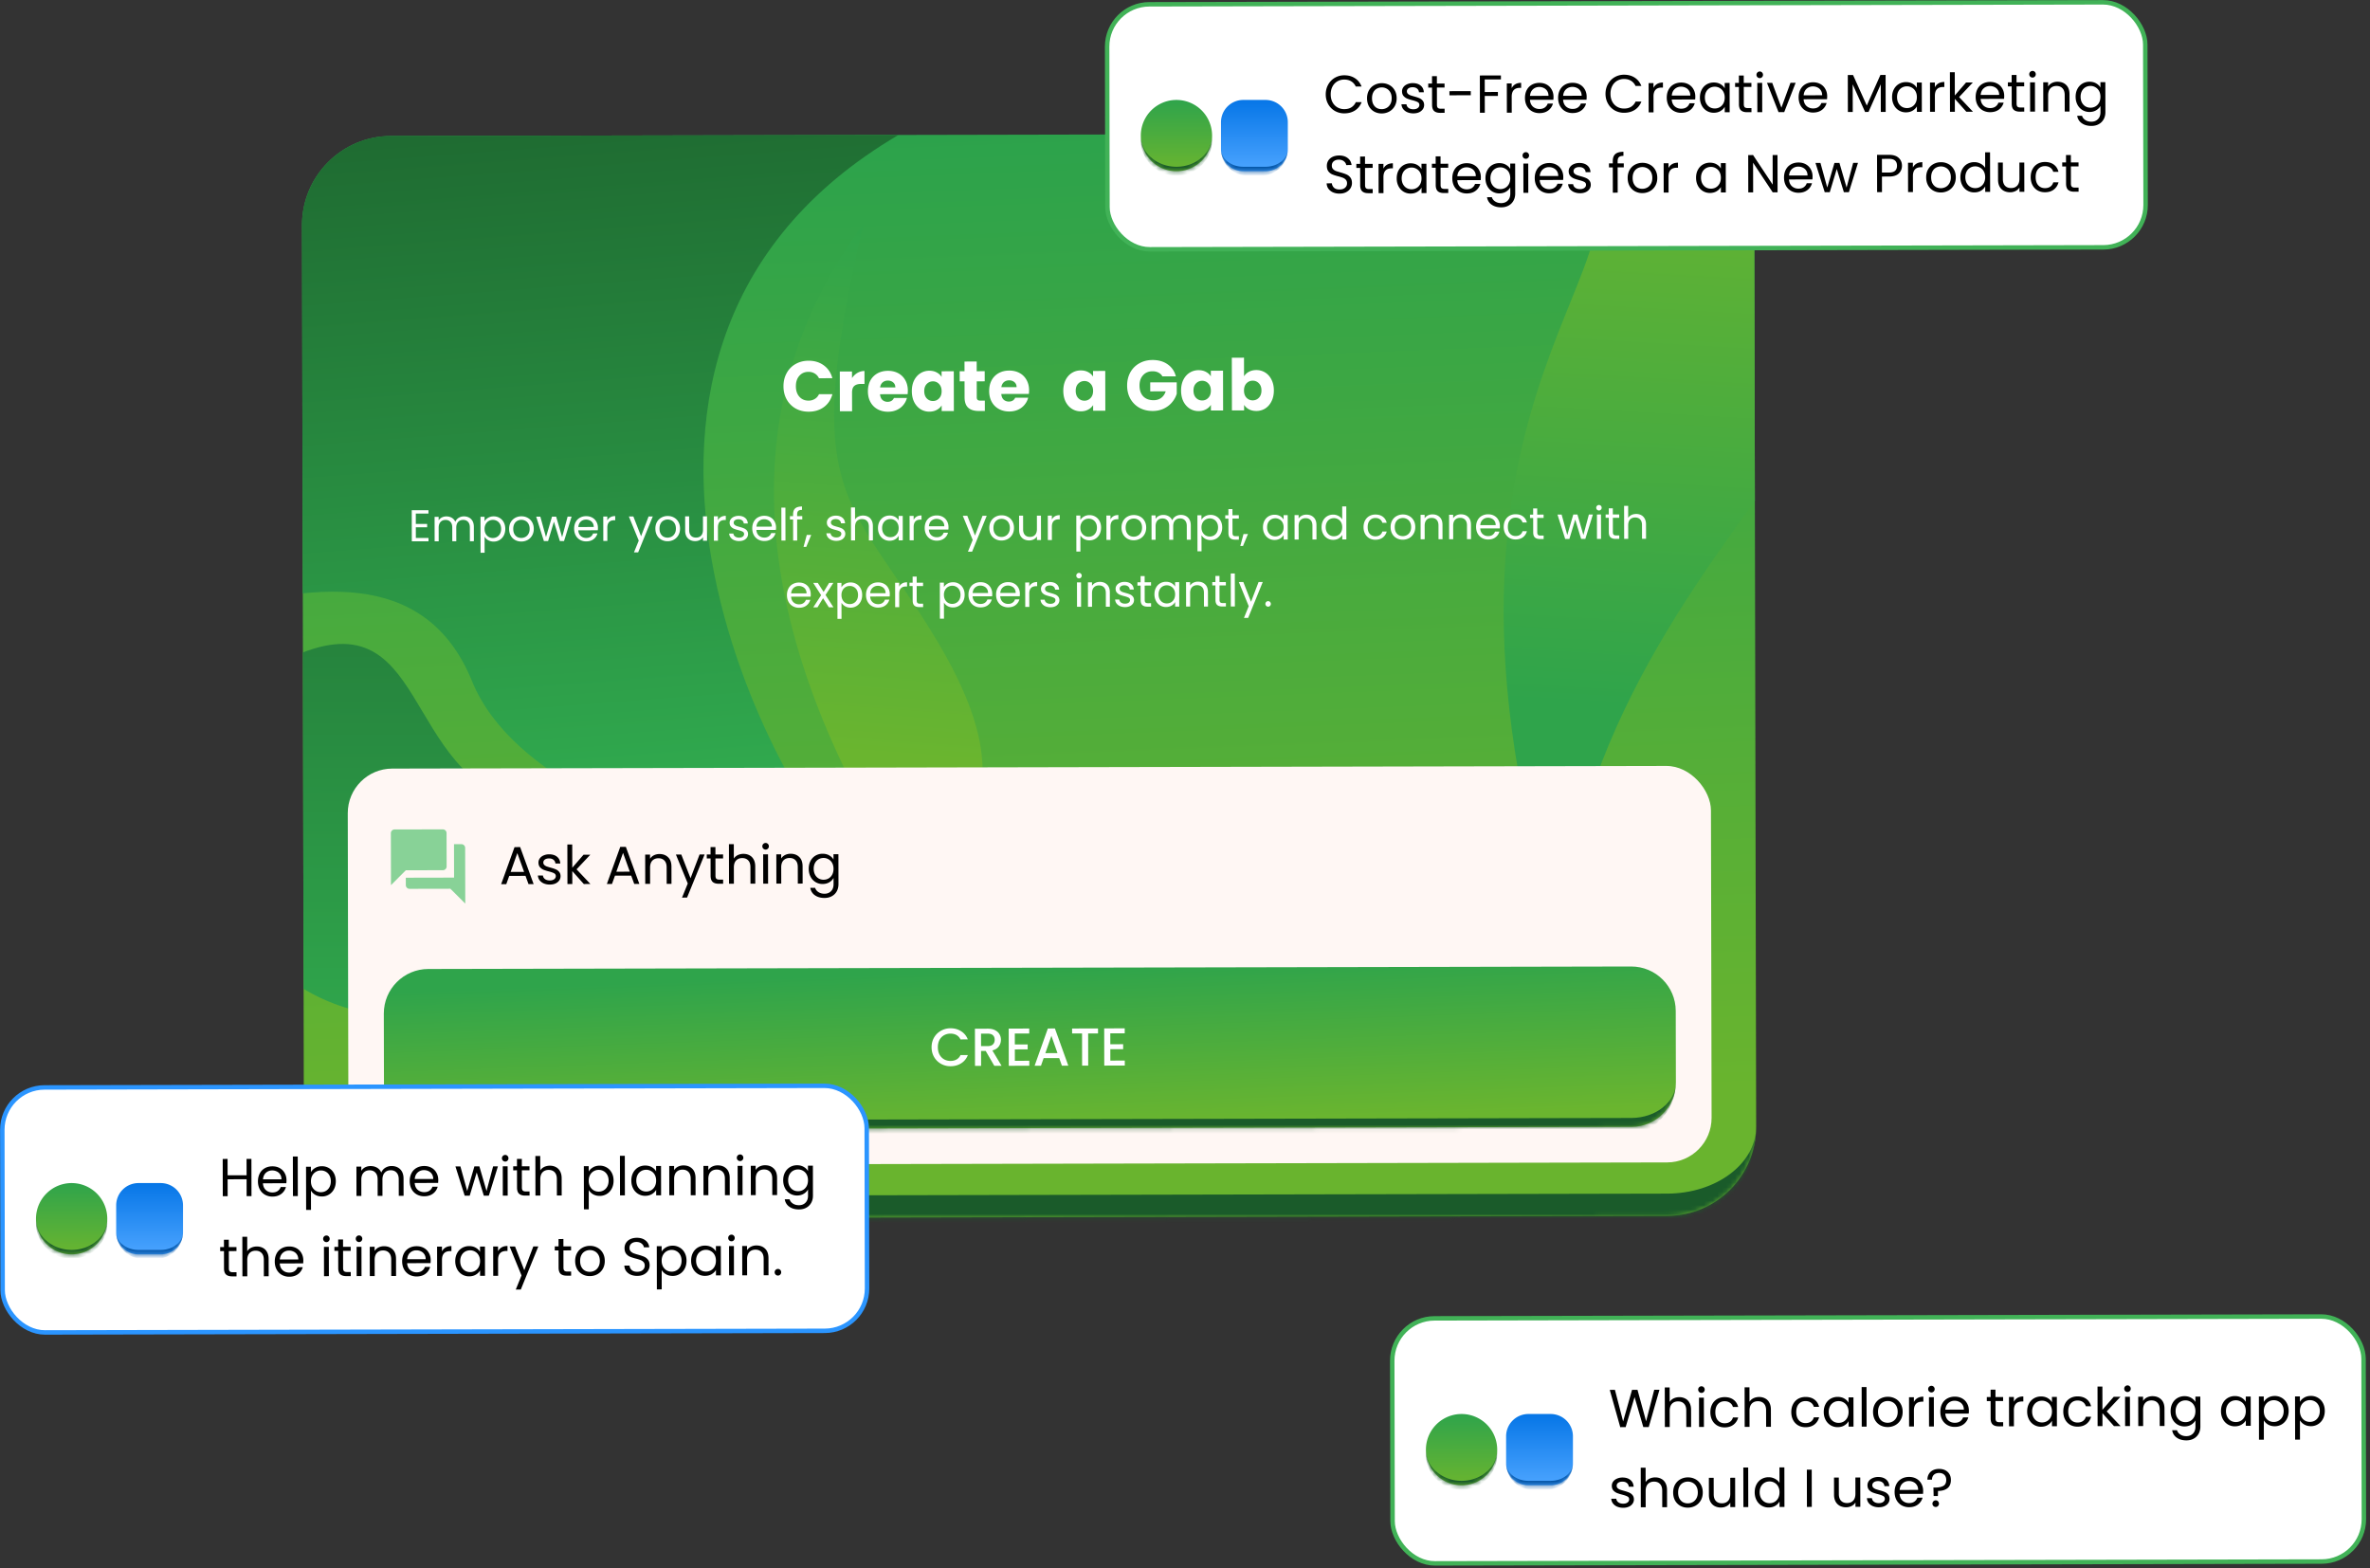 <svg xmlns="http://www.w3.org/2000/svg" width="532" height="352" fill="none"><rect width="100%" height="100%" fill="#333333" stroke="none"/><g clip-path="url(#a)"><mask id="i" fill="#fff"><path d="M67.79 50.567c-.023-11.045 8.912-20.018 19.958-20.041l285.999-.593c11.046-.023 20.019 8.913 20.042 19.959l.42 203c.023 11.045-8.913 20.018-19.958 20.041l-286 .592c-11.045.023-20.018-8.912-20.041-19.958l-.42-203z"/></mask><path fill="url(#b)" d="M67.79 50.567c-.023-11.045 8.912-20.018 19.958-20.041l285.999-.593c11.046-.023 20.019 8.913 20.042 19.959l.42 203c.023 11.045-8.913 20.018-19.958 20.041l-286 .592c-11.045.023-20.018-8.912-20.041-19.958l-.42-203z"/><path fill="url(#c)" d="M352.728 34.477c25.647 22.347-41.87 51.087-2.61 176.506 9.286-103.02 125.21-139.76 39.084-189.082-24.255-13.89-44.561-29.407-61.663-78.872-2.973 13.006-6.869 63.514 25.189 91.448z"/><path fill="url(#d)" d="M193.811 50.306c-45.399 61.094-2.23 130.172 16.325 156.967-.041-20 23.547-24.769-.132-64-19.593-32.46-30.59-30.937-16.193-92.967z"/><path fill="url(#e)" d="M159.572 188.378c-9.836-1.48-44.54-13.154-53.573-35.389-10.554-25.979-36.546-21.925-61.031-14.874-19.589 5.641-15.437-49.801-17.624-59.964l54.814-89.613C98.851 1.003 248.445 7.846 212.233 24.768c-94.963 44.378-40.829 150.584-20.282 170.392 8.525 1.105 11.532 1.251 5.642 3.139-1.181.379-3.168-.754-5.642-3.139-7.385-.957-18.91-2.633-32.379-6.782z"/><path fill="url(#f)" d="M64.816 147.81c-25.575 12.053-19.58 41.707-13.386 55.028 28.804 61.94 141.988-5.794 66.954-22.139-28.935-6.303-21.599-47.955-53.568-32.889z"/><path fill="#fff" d="M175.87 86.712c-.002-1.11.235-2.097.714-2.962a5.092 5.092 0 0 1 1.995-2.036c.863-.492 1.839-.74 2.927-.742 1.333-.003 2.475.347 3.426 1.049.951.702 1.588 1.66 1.91 2.876l-3.008.006a2.417 2.417 0 0 0-.962-1.07 2.637 2.637 0 0 0-1.393-.365c-.843.002-1.525.296-2.046.884-.522.588-.781 1.373-.779 2.354.002.981.265 1.765.789 2.35.524.586 1.207.878 2.05.876a2.636 2.636 0 0 0 1.391-.371c.415-.246.734-.604.958-1.074l3.008-.006c-.318 1.217-.951 2.178-1.899 2.884-.947.695-2.088 1.044-3.421 1.047-1.088.002-2.065-.236-2.93-.714a5.235 5.235 0 0 1-2.004-2.028c-.482-.863-.724-1.85-.726-2.958zm15.384-1.84a3.536 3.536 0 0 1 1.197-1.155 3.053 3.053 0 0 1 1.599-.435l.006 2.896-.752.001c-.682.002-1.194.152-1.535.452-.341.288-.51.8-.509 1.537l.009 4.144-2.736.005-.019-8.928 2.736-.005.004 1.488zm12.529 2.806c.001.256-.015.522-.046.8l-6.192.013c.044.554.221.98.53 1.279.321.287.711.43 1.169.43.683-.002 1.157-.291 1.423-.868l2.912-.006a3.952 3.952 0 0 1-.813 1.586c-.383.47-.868.839-1.454 1.107s-1.242.402-1.967.404c-.875.002-1.654-.183-2.337-.555a3.985 3.985 0 0 1-1.604-1.597c-.385-.692-.579-1.503-.581-2.43-.001-.929.184-1.74.555-2.434a3.986 3.986 0 0 1 1.597-1.603c.682-.375 1.466-.563 2.351-.565.864-.002 1.632.178 2.305.54a3.848 3.848 0 0 1 1.571 1.548c.386.671.579 1.455.581 2.35zm-2.801-.715c-.001-.469-.162-.842-.483-1.118-.32-.277-.721-.415-1.201-.414-.458.001-.847.135-1.167.402-.308.268-.5.647-.573 1.138l3.424-.008zm3.701.84c-.002-.916.167-1.722.507-2.416.35-.694.824-1.229 1.42-1.603a3.699 3.699 0 0 1 1.999-.564c.63-.002 1.179.125 1.649.38.481.255.849.59 1.106 1.006l-.002-1.264 2.736-.006.018 8.928-2.736.006-.003-1.264a2.934 2.934 0 0 1-1.117 1.01c-.469.257-1.018.386-1.648.388a3.67 3.67 0 0 1-1.985-.556c-.598-.383-1.074-.92-1.427-1.613-.343-.704-.515-1.514-.517-2.431zm6.688.003c-.002-.683-.195-1.22-.58-1.615a1.82 1.82 0 0 0-1.377-.589c-.544.001-1.007.2-1.391.595-.372.385-.558.918-.556 1.601.001.683.189 1.226.563 1.63.385.395.849.591 1.393.59a1.82 1.82 0 0 0 1.375-.595c.383-.395.574-.934.573-1.617zm9.696 2.124.004 2.32-1.392.003c-.992.002-1.765-.237-2.321-.715-.556-.49-.835-1.284-.837-2.383l-.007-3.552-1.088.003-.005-2.272 1.088-.003-.005-2.176 2.736-.005.005 2.176 1.792-.004.005 2.272-1.792.004.007 3.584c.001.266.065.458.193.575.128.117.342.176.641.175l.976-.002zm9.935-2.309c0 .256-.015.523-.047.8l-6.192.013c.044.555.221.981.531 1.28.321.287.71.43 1.169.429.683-.002 1.157-.29 1.422-.867l2.912-.006a3.95 3.95 0 0 1-.812 1.586c-.384.47-.868.839-1.454 1.107-.586.267-1.242.402-1.967.404-.875.001-1.654-.184-2.338-.556a3.989 3.989 0 0 1-1.603-1.596c-.385-.693-.579-1.503-.581-2.431-.002-.928.183-1.74.555-2.433a3.986 3.986 0 0 1 1.597-1.604c.682-.374 1.465-.563 2.351-.564.864-.002 1.632.177 2.305.539a3.86 3.86 0 0 1 1.571 1.549c.385.67.579 1.454.581 2.35zm-2.802-.714c-.001-.47-.161-.842-.482-1.119-.321-.276-.721-.414-1.201-.413-.459 0-.848.135-1.167.402-.309.267-.5.646-.574 1.137l3.424-.007zm10.483.826c-.002-.917.167-1.723.507-2.417.35-.694.824-1.228 1.42-1.603a3.699 3.699 0 0 1 1.999-.564c.63-.001 1.179.126 1.649.38.481.256.849.591 1.106 1.007l-.003-1.264 2.736-.006.019 8.928-2.736.006-.003-1.264a2.93 2.93 0 0 1-1.118 1.01c-.468.257-1.017.386-1.647.387a3.669 3.669 0 0 1-1.985-.556c-.598-.382-1.074-.92-1.427-1.613-.343-.703-.515-1.513-.517-2.43zm6.688.003c-.002-.683-.195-1.221-.58-1.615a1.82 1.82 0 0 0-1.377-.59c-.544.002-1.007.2-1.391.595-.372.385-.558.919-.556 1.602.001.682.189 1.226.563 1.63.385.394.849.59 1.393.59a1.82 1.82 0 0 0 1.375-.595c.383-.396.574-.935.573-1.617zm15.555-3.249a1.985 1.985 0 0 0-.882-.846c-.373-.202-.816-.302-1.328-.301-.886.002-1.594.297-2.127.884-.532.577-.797 1.351-.795 2.322.002 1.035.281 1.845.837 2.43.567.575 1.341.862 2.322.86.672-.002 1.237-.174 1.695-.516.469-.342.809-.834 1.021-1.474l-3.472.007-.004-2.016 5.952-.012.005 2.544a5.308 5.308 0 0 1-1.036 1.906c-.479.587-1.091 1.063-1.837 1.428-.746.364-1.588.547-2.527.549-1.109.002-2.102-.236-2.977-.714a5.318 5.318 0 0 1-2.037-2.028c-.481-.863-.723-1.849-.726-2.958-.002-1.11.236-2.097.714-2.962a5.171 5.171 0 0 1 2.028-2.036c.863-.492 1.849-.74 2.958-.742 1.344-.003 2.476.32 3.394.969.93.649 1.545 1.549 1.846 2.7l-3.024.006zm4.194 3.192c-.002-.918.167-1.723.507-2.417.351-.695.824-1.229 1.421-1.603a3.695 3.695 0 0 1 1.999-.565c.629 0 1.179.126 1.648.381.481.255.85.59 1.107 1.006l-.003-1.264 2.736-.006.018 8.928-2.736.006-.002-1.264a2.945 2.945 0 0 1-1.118 1.01c-.469.257-1.018.386-1.647.387a3.666 3.666 0 0 1-1.985-.555c-.599-.383-1.074-.92-1.428-1.613-.343-.704-.515-1.514-.517-2.431zm6.688.002c-.001-.683-.194-1.221-.579-1.615a1.82 1.82 0 0 0-1.377-.59c-.544.002-1.008.2-1.391.596-.373.385-.558.918-.557 1.6.002.684.189 1.227.564 1.632.384.394.849.59 1.393.589a1.821 1.821 0 0 0 1.375-.595c.383-.395.574-.934.572-1.617zm7.445-3.216a2.815 2.815 0 0 1 1.102-1.01c.479-.257 1.028-.386 1.647-.387a3.695 3.695 0 0 1 2.001.556c.598.372 1.069.904 1.411 1.597.354.692.532 1.497.533 2.414.002.918-.172 1.729-.522 2.434-.34.694-.809 1.233-1.405 1.618a3.699 3.699 0 0 1-1.999.565c-.629.001-1.179-.12-1.649-.365a2.973 2.973 0 0 1-1.106-1.006l.003 1.248-2.736.006-.025-11.84 2.736-.006.009 4.176zm3.91 3.176c-.001-.682-.194-1.215-.579-1.599a1.837 1.837 0 0 0-1.393-.589c-.544.001-1.008.2-1.391.595-.372.396-.558.935-.556 1.617.001.683.189 1.221.563 1.615.385.394.849.59 1.393.59a1.872 1.872 0 0 0 1.391-.596c.383-.406.574-.95.572-1.633zM93.336 115.284l.005 2.33 2.54-.005.002.75-2.54.005.005 2.4 2.84-.005.001.75-3.75.007-.014-6.98 3.75-.007.001.75-2.84.005zm10.809.628c.426-.001.806.088 1.14.268.334.172.598.435.792.788.194.353.291.783.292 1.289l.007 3.23-.9.002-.006-3.1c-.001-.546-.139-.963-.413-1.249-.267-.293-.631-.439-1.091-.438-.473.001-.849.156-1.129.463-.279.3-.418.737-.417 1.311l.006 3.02-.9.001-.006-3.1c-.001-.546-.139-.963-.413-1.249-.267-.292-.631-.438-1.091-.437-.473.001-.85.155-1.129.462-.28.301-.418.737-.417 1.311l.006 3.02-.91.002-.011-5.48.91-.002.001.79c.18-.287.42-.508.72-.662a2.23 2.23 0 0 1 1.009-.232c.46-.001.866.102 1.22.308.354.206.618.508.792.908.153-.387.405-.687.758-.902a2.24 2.24 0 0 1 1.18-.322zm4.625 1.1a2.14 2.14 0 0 1 .798-.781c.36-.214.776-.322 1.249-.323.487-.001.927.115 1.321.347.401.233.715.562.942.989.228.419.342.909.343 1.469.001.553-.111 1.047-.337 1.481a2.498 2.498 0 0 1-.938 1.011 2.481 2.481 0 0 1-1.319.363 2.446 2.446 0 0 1-1.241-.307 2.31 2.31 0 0 1-.811-.789l.007 3.61-.91.002-.016-8.08.91-.002.002 1.01zm3.723 1.703c-.001-.414-.085-.773-.252-1.08a1.718 1.718 0 0 0-.682-.698 1.83 1.83 0 0 0-.93-.238c-.333 0-.643.084-.929.252-.28.16-.506.397-.679.711a2.205 2.205 0 0 0-.248 1.07c.001.414.085.777.252 1.09.174.306.402.542.682.709.287.159.597.238.93.238.34-.001.65-.082.93-.242.286-.168.512-.405.678-.712.166-.313.249-.68.248-1.1zm4.524 2.84a2.832 2.832 0 0 1-1.401-.347 2.535 2.535 0 0 1-.982-.988c-.234-.433-.352-.932-.353-1.499-.001-.56.118-1.054.357-1.481.246-.434.578-.764.998-.992a2.853 2.853 0 0 1 1.409-.353c.52-.001.99.115 1.411.347.42.226.751.552.992.978.247.427.372.923.373 1.49.001.566-.124 1.067-.377 1.5a2.57 2.57 0 0 1-1.008.992 2.9 2.9 0 0 1-1.419.353zm-.002-.8c.327 0 .633-.078.92-.232.286-.153.516-.384.688-.691.18-.307.269-.68.268-1.12-.001-.44-.088-.814-.262-1.12a1.675 1.675 0 0 0-.682-.679 1.88 1.88 0 0 0-.91-.228c-.334.001-.64.078-.92.232a1.625 1.625 0 0 0-.658.682c-.166.307-.249.68-.248 1.12.001.447.082.823.242 1.13.168.306.388.535.662.688.273.146.574.219.9.218zm11.297-4.793-1.699 5.484-.94.001-1.329-4.347-1.311 4.353-.94.002-1.731-5.477.93-.001 1.269 4.597 1.351-4.603.93-.002 1.339 4.607 1.231-4.612.9-.002zm5.908 2.518a5.09 5.09 0 0 1-.029.55l-4.38.009c.035.54.219.963.553 1.269.341.299.751.448 1.231.447.393-.001.72-.091.979-.272.267-.187.453-.434.559-.741l.98-.002a2.379 2.379 0 0 1-.878 1.292c-.439.327-.985.492-1.639.493a2.79 2.79 0 0 1-1.4-.347 2.493 2.493 0 0 1-.962-.988c-.235-.433-.352-.933-.353-1.499-.002-.567.111-1.064.336-1.491a2.37 2.37 0 0 1 .948-.982 2.84 2.84 0 0 1 1.42-.353c.52-.001.98.112 1.38.337.401.226.708.539.922.938.221.393.332.84.333 1.34zm-.94-.188c-.001-.347-.078-.643-.232-.89a1.454 1.454 0 0 0-.631-.569 1.901 1.901 0 0 0-.871-.198c-.46.001-.853.149-1.179.443-.319.294-.502.701-.547 1.221l3.46-.007zm3.048-1.457c.159-.313.385-.557.678-.731.3-.174.663-.261 1.09-.262l.002.94h-.24c-1.02.002-1.529.557-1.527 1.663l.006 2.98-.91.002-.011-5.48.91-.002.002.89zm10.205-.911-3.284 8.067-.94.002 1.075-2.642-2.221-5.416 1.01-.002 1.729 4.437 1.691-4.444.94-.002zm3.316 5.563a2.832 2.832 0 0 1-1.401-.347 2.541 2.541 0 0 1-.982-.988c-.234-.433-.352-.932-.353-1.499-.001-.56.118-1.054.357-1.481.246-.434.578-.764.998-.992a2.853 2.853 0 0 1 1.409-.353c.52-.001.99.115 1.411.347.42.226.751.552.992.978.247.426.372.923.373 1.49.001.566-.125 1.066-.377 1.5a2.57 2.57 0 0 1-1.008.992 2.9 2.9 0 0 1-1.419.353zm-.002-.8c.327 0 .633-.078.92-.232.286-.153.516-.384.688-.691.18-.307.269-.681.268-1.121-.001-.44-.088-.813-.262-1.119a1.675 1.675 0 0 0-.682-.679 1.88 1.88 0 0 0-.91-.228c-.334.001-.64.078-.92.232a1.625 1.625 0 0 0-.658.682c-.166.307-.249.68-.248 1.12.001.447.082.823.242 1.13.168.306.388.535.662.688.273.146.574.219.9.218zm8.857-4.788.011 5.48-.91.002-.002-.81a1.79 1.79 0 0 1-.728.661 2.254 2.254 0 0 1-1.02.233 2.5 2.5 0 0 1-1.15-.258 1.985 1.985 0 0 1-.812-.798c-.194-.353-.292-.783-.293-1.29l-.006-3.21.9-.002.006 3.09c.001.54.139.957.413 1.249.274.287.647.429 1.121.428.486-.001.869-.152 1.149-.452.279-.301.418-.738.417-1.311l-.006-3.01.91-.002zm2.448.885c.159-.314.386-.558.679-.731.299-.174.662-.262 1.089-.263l.002.94-.24.001c-1.02.002-1.529.556-1.527 1.663l.007 2.98-.91.002-.012-5.48.91-.002.002.89zm4.77 4.67a2.874 2.874 0 0 1-1.13-.208 1.953 1.953 0 0 1-.791-.598 1.617 1.617 0 0 1-.322-.889l.94-.002a.927.927 0 0 0 .381.669c.234.173.537.259.911.258.346-.001.619-.078.819-.232a.702.702 0 0 0 .299-.58.564.564 0 0 0-.321-.53c-.214-.119-.544-.235-.991-.348a8.09 8.09 0 0 1-1.001-.317 1.915 1.915 0 0 1-.661-.489c-.18-.22-.271-.506-.271-.86a1.295 1.295 0 0 1 .248-.77 1.65 1.65 0 0 1 .709-.551 2.498 2.498 0 0 1 1.05-.213c.606-.001 1.096.151 1.47.457.374.306.575.726.603 1.259l-.91.002a.936.936 0 0 0-.351-.689c-.207-.173-.488-.259-.841-.259-.327.001-.586.072-.779.212a.648.648 0 0 0-.289.551c0 .18.057.329.171.449.12.113.267.206.44.279.18.067.427.143.741.229.393.106.713.212.96.318.247.099.458.252.631.459.181.206.275.476.282.809.001.3-.082.57-.248.81a1.704 1.704 0 0 1-.709.572c-.3.134-.646.201-1.04.202zm8.279-3.057c0 .173-.01.357-.029.55l-4.38.009c.034.54.218.963.552 1.269.341.299.751.448 1.231.447.394 0 .72-.091.98-.272.266-.187.452-.434.558-.741l.98-.002a2.377 2.377 0 0 1-.877 1.292c-.44.328-.986.492-1.639.493a2.795 2.795 0 0 1-1.401-.347 2.493 2.493 0 0 1-.962-.988c-.234-.433-.352-.932-.353-1.499-.001-.567.111-1.064.337-1.491a2.37 2.37 0 0 1 .948-.982 2.84 2.84 0 0 1 1.419-.353c.52-.001.98.112 1.381.338.4.225.708.538.922.938.221.392.331.839.333 1.339zm-.941-.188c-.001-.347-.078-.643-.232-.89a1.445 1.445 0 0 0-.631-.568 1.882 1.882 0 0 0-.87-.199c-.46.001-.853.149-1.179.443-.32.294-.502.701-.548 1.221l3.46-.007zm3.042-4.266.016 7.4-.91.001-.016-7.4.91-.001zm3.787 2.662-1.15.002.01 4.73-.91.002-.01-4.73-.71.001-.002-.75.71-.001v-.39c-.002-.613.154-1.06.467-1.341.319-.287.829-.432 1.529-.433l.001.76c-.4.001-.683.081-.849.242-.16.153-.239.41-.238.77v.39l1.15-.002.002.75zm2.008 3.466-1.114 2.692-.61.001.724-2.691 1-.002zm5.651 1.338a2.878 2.878 0 0 1-1.13-.208 1.96 1.96 0 0 1-.791-.598 1.624 1.624 0 0 1-.322-.889l.94-.002a.927.927 0 0 0 .381.669c.234.173.537.259.911.258.346-.001.62-.078.819-.232a.7.7 0 0 0 .299-.58.561.561 0 0 0-.321-.53c-.214-.119-.544-.235-.991-.348a8.165 8.165 0 0 1-1-.318 1.882 1.882 0 0 1-.661-.488c-.181-.22-.271-.506-.272-.86a1.29 1.29 0 0 1 .248-.77 1.66 1.66 0 0 1 .709-.552c.306-.14.656-.211 1.05-.212.606-.001 1.097.151 1.471.457.374.306.574.726.602 1.259l-.91.002a.935.935 0 0 0-.351-.69c-.207-.172-.487-.259-.841-.258-.326.001-.586.071-.779.212a.647.647 0 0 0-.289.55c0 .18.057.33.171.45.12.113.267.206.44.279.18.066.427.143.741.229.393.105.714.211.96.318.247.099.458.252.631.458.181.207.275.476.282.81.001.3-.082.57-.248.81a1.698 1.698 0 0 1-.709.572c-.3.134-.646.201-1.04.202zm5.993-5.683c.414 0 .787.089 1.121.268.333.173.594.436.781.788.194.353.292.783.293 1.29l.007 3.23-.9.002-.007-3.1c-.001-.547-.138-.963-.412-1.249-.274-.293-.648-.439-1.121-.438-.48.001-.863.152-1.149.452-.28.301-.419.738-.417 1.311l.006 3.03-.91.002-.016-7.4.91-.002.006 2.7a1.8 1.8 0 0 1 .739-.651 2.444 2.444 0 0 1 1.069-.233zm3.343 2.814c-.002-.56.111-1.051.336-1.471.226-.427.536-.758.928-.992.4-.234.843-.352 1.33-.353.48-.001.897.102 1.25.308.354.205.618.465.792.778l-.002-1 .92-.002.011 5.48-.92.002-.002-1.02c-.179.32-.449.587-.808.802-.353.207-.766.311-1.24.312a2.485 2.485 0 0 1-1.32-.357 2.517 2.517 0 0 1-.932-1.008c-.228-.433-.342-.926-.343-1.479zm4.64 0c-.001-.413-.085-.773-.253-1.08a1.716 1.716 0 0 0-.681-.698 1.783 1.783 0 0 0-.931-.248c-.34 0-.649.081-.929.242-.28.16-.503.394-.669.701-.166.307-.248.667-.247 1.081 0 .42.084.786.252 1.099.167.306.391.543.671.709.281.159.591.238.931.238.34-.001.65-.082.929-.242.287-.167.513-.405.679-.712.166-.313.248-.677.248-1.09zm3.364-1.847c.159-.314.385-.558.678-.731.3-.174.663-.262 1.089-.263l.002.94-.24.001c-1.02.002-1.528.556-1.526 1.663l.006 2.98-.91.002-.011-5.48.91-.002.002.89zm7.823 1.624c.001.173-.009.356-.028.55l-4.38.009c.034.54.218.963.552 1.269.341.299.751.448 1.231.447.393-.001.72-.091.98-.272.266-.187.452-.434.558-.741l.98-.002a2.383 2.383 0 0 1-.877 1.292c-.44.327-.986.492-1.639.493a2.795 2.795 0 0 1-1.401-.347 2.493 2.493 0 0 1-.962-.988c-.234-.433-.352-.933-.353-1.499-.001-.567.111-1.064.337-1.491.226-.427.541-.754.948-.982a2.84 2.84 0 0 1 1.419-.353c.52-.001.98.111 1.381.337.4.226.707.539.922.938.22.393.331.84.332 1.34zm-.94-.188c-.001-.347-.078-.644-.232-.89a1.454 1.454 0 0 0-.631-.569 1.894 1.894 0 0 0-.87-.198 1.71 1.71 0 0 0-1.18.443c-.319.294-.501.701-.547 1.221l3.46-.007zm9.522-2.36-3.283 8.067-.94.002 1.075-2.643-2.222-5.415 1.01-.002 1.73 4.436 1.69-4.443.94-.002zm3.317 5.563a2.837 2.837 0 0 1-1.401-.347 2.541 2.541 0 0 1-.982-.988c-.234-.433-.352-.933-.353-1.499-.001-.56.118-1.054.357-1.481.245-.434.578-.765.998-.992a2.853 2.853 0 0 1 1.409-.353c.52-.001.99.115 1.411.347.42.226.751.552.992.978.247.426.372.923.373 1.489.001.567-.125 1.067-.377 1.501a2.577 2.577 0 0 1-1.008.992 2.91 2.91 0 0 1-1.419.353zm-.002-.8a1.92 1.92 0 0 0 .919-.232c.287-.154.516-.384.689-.691.179-.307.269-.681.268-1.121-.001-.44-.089-.813-.263-1.119a1.666 1.666 0 0 0-.681-.679 1.857 1.857 0 0 0-.91-.228c-.334.001-.64.078-.92.232a1.625 1.625 0 0 0-.659.681c-.166.307-.248.681-.247 1.121.001.446.081.823.242 1.129.167.307.388.536.662.689.273.146.573.219.9.218zm8.857-4.788.011 5.48-.91.002-.002-.81c-.173.28-.415.5-.728.661a2.256 2.256 0 0 1-1.02.232 2.498 2.498 0 0 1-1.15-.257 1.994 1.994 0 0 1-.812-.799c-.194-.353-.292-.782-.293-1.289l-.006-3.21.9-.002.006 3.09c.001.54.139.956.413 1.249.273.286.647.429 1.12.428.487-.001.87-.152 1.149-.453.28-.3.419-.737.418-1.31l-.006-3.01.91-.002zm2.448.885c.159-.314.385-.558.678-.732.3-.174.663-.261 1.09-.262l.002.94h-.24c-1.02.003-1.529.557-1.527 1.664l.006 2.98-.91.002-.011-5.48.91-.002.002.89zm6.397.106a2.14 2.14 0 0 1 .798-.781c.36-.214.776-.322 1.249-.323.487-.001.927.115 1.321.347.401.233.715.562.942.988.228.42.342.91.343 1.47.001.553-.111 1.047-.337 1.48a2.494 2.494 0 0 1-.938 1.012 2.481 2.481 0 0 1-1.319.363 2.446 2.446 0 0 1-1.241-.307 2.31 2.31 0 0 1-.811-.789l.007 3.61-.91.002-.017-8.08.91-.002.003 1.01zm3.723 1.703c-.001-.414-.085-.773-.252-1.08a1.718 1.718 0 0 0-.682-.698 1.83 1.83 0 0 0-.93-.238 1.8 1.8 0 0 0-1.608.963 2.205 2.205 0 0 0-.248 1.07c.001.414.085.777.252 1.09.174.306.402.542.682.708.287.16.597.239.93.239.34-.001.65-.082.93-.242.286-.168.512-.405.678-.712.166-.313.249-.68.248-1.1zm3.034-1.837c.159-.313.386-.557.679-.731.299-.174.662-.261 1.089-.262l.002.94h-.24c-1.02.002-1.529.557-1.527 1.663l.007 2.98-.91.002-.012-5.48.91-.002.002.89zm5.22 4.67a2.826 2.826 0 0 1-1.4-.348 2.532 2.532 0 0 1-.982-.987c-.235-.433-.352-.933-.354-1.5-.001-.56.118-1.053.357-1.48.246-.434.579-.765.998-.993.42-.234.89-.351 1.41-.352.52-.002.99.114 1.41.347.421.225.751.551.992.978.248.426.372.922.373 1.489.002.566-.124 1.067-.376 1.501a2.583 2.583 0 0 1-1.008.992c-.427.234-.9.352-1.42.353zm-.001-.8c.326-.001.633-.078.919-.232.286-.154.516-.385.689-.692.179-.307.268-.68.267-1.12-.001-.44-.088-.813-.262-1.12a1.67 1.67 0 0 0-.681-.678 1.86 1.86 0 0 0-.911-.228c-.333 0-.64.078-.919.231a1.633 1.633 0 0 0-.659.682c-.166.307-.249.68-.248 1.12.001.447.082.823.243 1.13.167.306.388.536.661.688.274.147.574.219.901.219zm10.586-4.892c.427-.001.807.088 1.141.267.333.173.597.436.791.789.194.353.292.782.293 1.289l.007 3.23-.9.002-.007-3.1c-.001-.547-.139-.963-.412-1.249-.268-.293-.631-.439-1.091-.438-.474.001-.85.155-1.129.462-.28.301-.419.738-.418 1.311l.007 3.02-.9.002-.007-3.1c-.001-.547-.139-.963-.412-1.249-.268-.293-.631-.439-1.091-.438-.474.001-.85.155-1.129.463-.28.3-.419.737-.418 1.31l.007 3.02-.91.002-.012-5.48.91-.002.002.79c.179-.287.419-.507.718-.661a2.232 2.232 0 0 1 1.01-.232c.46-.001.867.101 1.221.307a1.9 1.9 0 0 1 .792.909c.152-.387.405-.688.758-.902a2.24 2.24 0 0 1 1.179-.322zm4.625 1.1a2.15 2.15 0 0 1 .798-.782c.36-.214.776-.321 1.25-.322a2.54 2.54 0 0 1 1.32.347c.401.233.715.562.943.988.227.42.341.909.343 1.469a3.156 3.156 0 0 1-.337 1.481 2.507 2.507 0 0 1-2.258 1.375 2.443 2.443 0 0 1-1.24-.308 2.302 2.302 0 0 1-.812-.788l.008 3.61-.91.002-.017-8.08.91-.002.002 1.01zm3.724 1.702c-.001-.413-.085-.773-.253-1.079a1.725 1.725 0 0 0-.681-.699 1.854 1.854 0 0 0-.931-.238 1.823 1.823 0 0 0-.929.252c-.28.161-.506.398-.679.712a2.202 2.202 0 0 0-.247 1.07c0 .413.085.777.252 1.09.174.306.401.542.681.708.287.16.597.239.931.238.34 0 .65-.081.929-.242.287-.167.513-.404.679-.711.166-.314.248-.681.248-1.101zm3.233-1.976.007 3.23c.001.266.058.456.171.569.114.107.31.16.59.159l.67-.001.002.77-.82.001c-.507.001-.887-.114-1.141-.347-.253-.233-.381-.616-.382-1.149l-.007-3.23-.71.001-.001-.75.71-.001-.003-1.38.91-.002.003 1.38 1.43-.003.001.75-1.43.003zm3.48 3.462-1.114 2.693-.61.001.724-2.691 1-.003zm3.365-1.507c-.001-.56.112-1.05.337-1.47a2.47 2.47 0 0 1 .928-.992c.4-.234.843-.352 1.33-.353.48-.001.896.102 1.25.308.354.205.618.465.792.778l-.002-1 .92-.002.011 5.48-.92.002-.002-1.02c-.179.32-.449.587-.808.802-.353.207-.766.311-1.24.312a2.483 2.483 0 0 1-1.32-.357 2.527 2.527 0 0 1-.933-1.008c-.227-.433-.341-.926-.343-1.48zm4.64.001c0-.413-.085-.773-.252-1.08a1.716 1.716 0 0 0-.681-.698 1.785 1.785 0 0 0-.931-.248c-.34 0-.65.081-.929.242-.28.16-.503.394-.669.701-.166.307-.248.667-.248 1.081.001.42.085.786.253 1.099.167.306.391.543.671.709.28.159.591.238.931.238a1.85 1.85 0 0 0 .929-.242c.286-.167.513-.405.679-.712.166-.313.248-.677.247-1.09zm5.122-2.841c.667-.001 1.207.201 1.622.607.414.399.622.979.623 1.739l.007 3.23-.9.001-.007-3.1c-.001-.546-.138-.963-.412-1.249-.274-.292-.648-.438-1.121-.437-.48.001-.863.151-1.149.452-.279.301-.419.738-.417 1.311l.006 3.03-.91.002-.011-5.48.91-.002.001.78c.18-.28.422-.498.729-.652a2.313 2.313 0 0 1 1.029-.232zm3.393 2.813c-.002-.56.111-1.05.337-1.47.225-.428.535-.758.928-.992a2.598 2.598 0 0 1 1.339-.353c.426-.001.823.098 1.19.297.367.193.648.449.842.769l-.006-2.9.92-.002.015 7.4-.92.002-.002-1.03a2.16 2.16 0 0 1-.798.811c-.353.208-.766.312-1.239.313a2.536 2.536 0 0 1-1.331-.357 2.53 2.53 0 0 1-.932-1.008c-.228-.433-.342-.926-.343-1.48zm4.64.001c-.001-.414-.085-.774-.253-1.08a1.716 1.716 0 0 0-.681-.698 1.784 1.784 0 0 0-.931-.249 1.85 1.85 0 0 0-.929.242c-.28.161-.503.395-.669.702-.166.307-.248.667-.247 1.08.001.42.085.787.252 1.1.167.306.391.542.671.708.281.16.591.239.931.238.34 0 .65-.081.929-.241.287-.168.513-.405.679-.712.166-.314.249-.677.248-1.09zm4.783-.01c-.001-.567.112-1.061.337-1.481.226-.427.539-.758.938-.992.407-.234.87-.352 1.39-.353.673-.001 1.227.161 1.661.487.44.325.731.778.872 1.358l-.98.002a1.398 1.398 0 0 0-.551-.789c-.267-.193-.601-.289-1.001-.288-.52.001-.939.182-1.259.543-.319.354-.478.857-.477 1.511.002.66.163 1.169.484 1.529.32.359.741.538 1.261.537.4-.001.733-.095.999-.282.266-.187.449-.454.549-.801l.98-.002a2.436 2.436 0 0 1-.878 1.352c-.439.334-.989.502-1.649.503a2.735 2.735 0 0 1-1.39-.347 2.44 2.44 0 0 1-.942-.988c-.228-.426-.342-.926-.344-1.499zm8.811 2.821a2.816 2.816 0 0 1-1.401-.347 2.535 2.535 0 0 1-.982-.988c-.234-.432-.352-.932-.353-1.499-.001-.56.117-1.053.357-1.481.245-.433.578-.764.998-.992a2.853 2.853 0 0 1 1.409-.353c.52-.001.99.115 1.411.347.42.226.751.552.992.978.247.427.371.923.373 1.49.001.566-.125 1.067-.377 1.5a2.58 2.58 0 0 1-1.008.993 2.91 2.91 0 0 1-1.419.352zm-.002-.8c.327 0 .633-.078.919-.231.287-.154.516-.385.689-.692.179-.307.269-.68.268-1.12-.001-.44-.089-.814-.263-1.12a1.67 1.67 0 0 0-.681-.678 1.87 1.87 0 0 0-.911-.229 1.886 1.886 0 0 0-.919.232 1.633 1.633 0 0 0-.659.682c-.166.307-.248.68-.247 1.12.001.447.081.823.242 1.13.167.306.388.536.661.688.274.146.574.219.901.218zm6.666-4.883c.667-.002 1.207.2 1.622.606.414.399.622.979.623 1.739l.007 3.23-.9.002-.007-3.1c-.001-.547-.138-.963-.412-1.249-.274-.293-.648-.439-1.121-.438-.48.001-.863.152-1.149.452-.28.301-.419.738-.417 1.311l.006 3.03-.91.002-.012-5.48.91-.002.002.78c.18-.28.422-.497.729-.651a2.3 2.3 0 0 1 1.029-.232zm6.397-.014c.666-.001 1.207.201 1.621.607.414.399.622.979.624 1.739l.006 3.23-.9.002-.006-3.1c-.001-.547-.139-.963-.413-1.25-.274-.292-.647-.438-1.121-.437-.48.001-.863.152-1.149.452-.279.301-.418.738-.417 1.311l.006 3.03-.91.002-.011-5.48.91-.002.002.78c.179-.28.422-.498.728-.651a2.315 2.315 0 0 1 1.03-.233zm8.732 2.612c0 .174-.01.357-.029.55l-4.38.009c.034.54.218.963.552 1.269.341.3.751.449 1.231.448.394-.001.72-.092.98-.272a1.48 1.48 0 0 0 .558-.741l.98-.002a2.378 2.378 0 0 1-.877 1.291c-.439.328-.986.492-1.639.494a2.805 2.805 0 0 1-1.401-.347 2.5 2.5 0 0 1-.962-.988c-.234-.433-.352-.933-.353-1.5-.001-.566.111-1.063.337-1.49.226-.427.542-.755.948-.982a2.84 2.84 0 0 1 1.419-.353c.52-.001.98.111 1.381.337.4.226.708.538.922.938.221.393.332.839.333 1.339zm-.941-.188c0-.346-.078-.643-.232-.889a1.442 1.442 0 0 0-.631-.569 1.87 1.87 0 0 0-.87-.198c-.46.001-.853.148-1.179.442-.32.294-.502.701-.548 1.221l3.46-.007zm1.802.387c-.001-.567.111-1.061.337-1.481.226-.427.539-.758.938-.992a2.742 2.742 0 0 1 1.389-.353c.674-.001 1.227.161 1.661.487.441.325.732.778.873 1.358l-.98.002a1.403 1.403 0 0 0-.551-.789c-.267-.193-.601-.289-1.001-.288-.52.001-.94.182-1.259.543-.319.354-.478.857-.477 1.511.002.66.163 1.169.483 1.529.321.359.742.538 1.262.537.4-.001.733-.095.999-.282.266-.187.449-.454.548-.801l.98-.002a2.435 2.435 0 0 1-.877 1.352c-.439.334-.989.502-1.649.503a2.751 2.751 0 0 1-1.391-.347 2.459 2.459 0 0 1-.942-.988c-.227-.426-.342-.926-.343-1.499zm7.52-1.996.007 3.23c.001.267.058.456.171.57.114.106.311.159.591.158l.67-.001.001.77-.82.002c-.507.001-.887-.115-1.141-.348-.253-.233-.381-.616-.382-1.149l-.007-3.23-.71.001-.001-.75.71-.001-.003-1.38.91-.002.003 1.38 1.43-.003.001.75-1.43.003zm12.497-.776-1.698 5.484-.94.002-1.329-4.348-1.311 4.353-.94.002-1.732-5.476.93-.002 1.27 4.597 1.35-4.603.93-.002 1.34 4.607 1.23-4.612.9-.002zm1.372-.893a.597.597 0 0 1-.441-.179.602.602 0 0 1-.181-.44c0-.173.06-.32.179-.44.12-.12.267-.18.44-.181.167 0 .307.06.42.179.121.12.181.267.181.44a.594.594 0 0 1-.179.44.55.55 0 0 1-.419.181zm.441.889.012 5.48-.91.002-.012-5.48.91-.002zm2.663.745.007 3.23c0 .266.057.456.171.569.113.107.31.16.59.159l.67-.001.002.77-.82.001c-.507.002-.887-.114-1.141-.347-.254-.233-.381-.616-.382-1.149l-.007-3.23-.71.001-.002-.75.71-.001-.002-1.38.91-.002.002 1.38 1.43-.003.002.75-1.43.003zm5.251-.861c.413-.001.787.088 1.12.268.334.172.595.435.782.788.194.353.292.783.293 1.289l.006 3.23-.9.002-.006-3.1c-.001-.546-.139-.963-.413-1.249-.274-.293-.647-.439-1.121-.438-.48.001-.863.152-1.149.453-.279.3-.418.737-.417 1.311l.006 3.03-.91.002-.015-7.4.91-.002.006 2.7c.179-.281.425-.498.738-.652.32-.154.676-.231 1.07-.232zM181.99 133.381c.001.173-.009.357-.028.55l-4.38.009c.034.54.218.963.552 1.269.341.299.751.448 1.231.447.393-.001.72-.091.98-.272.266-.187.452-.434.558-.741l.98-.002a2.383 2.383 0 0 1-.877 1.292c-.44.327-.986.492-1.639.493a2.795 2.795 0 0 1-1.401-.347 2.493 2.493 0 0 1-.962-.988c-.234-.433-.352-.932-.353-1.499-.001-.567.111-1.064.337-1.491.226-.427.541-.754.948-.982a2.84 2.84 0 0 1 1.419-.353c.52-.001.98.112 1.381.337.4.226.707.539.922.939.22.392.331.839.332 1.339zm-.94-.188c-.001-.347-.078-.643-.232-.89a1.445 1.445 0 0 0-.631-.568 1.882 1.882 0 0 0-.87-.199 1.71 1.71 0 0 0-1.18.443c-.319.294-.501.701-.547 1.221l3.46-.007zm5.008 3.129-1.305-2.037-1.245 2.043-.95.002 1.764-2.724-1.776-2.756 1.03-.002 1.305 2.027 1.235-2.033.95-.002-1.754 2.714 1.776 2.766-1.03.002zm2.826-4.475c.179-.314.445-.575.798-.782a2.405 2.405 0 0 1 1.249-.323c.487-.001.927.115 1.321.348.4.232.714.561.942.988.228.419.342.909.343 1.469.001.553-.111 1.047-.337 1.481a2.507 2.507 0 0 1-2.257 1.374 2.446 2.446 0 0 1-1.241-.307 2.316 2.316 0 0 1-.811-.788l.007 3.61-.91.001-.017-8.08.91-.001.003 1.01zm3.723 1.702c-.001-.414-.085-.773-.252-1.08a1.718 1.718 0 0 0-.682-.698 1.83 1.83 0 0 0-.93-.238 1.81 1.81 0 0 0-1.608.963 2.206 2.206 0 0 0-.248 1.071c.001.413.085.776.252 1.089.174.306.401.543.682.709.287.159.597.238.93.238.34-.001.65-.082.93-.242.286-.168.512-.405.678-.712.166-.313.249-.68.248-1.1zm7.127-.205c.001.173-.009.357-.028.55l-4.38.009c.034.54.218.963.552 1.269.341.299.751.448 1.231.447.394 0 .72-.091.98-.272.266-.187.452-.434.558-.741l.98-.002a2.377 2.377 0 0 1-.877 1.292c-.44.328-.986.492-1.639.493a2.784 2.784 0 0 1-1.401-.347 2.487 2.487 0 0 1-.962-.988c-.234-.432-.352-.932-.353-1.499-.001-.567.111-1.063.337-1.491a2.37 2.37 0 0 1 .948-.982c.413-.234.886-.351 1.419-.352.52-.002.98.111 1.381.337.4.225.708.538.922.938.221.393.331.839.332 1.339zm-.94-.188c-.001-.347-.078-.643-.232-.89a1.445 1.445 0 0 0-.631-.568 1.87 1.87 0 0 0-.87-.198c-.46.001-.853.148-1.179.442-.32.294-.502.701-.548 1.221l3.46-.007zm3.048-1.456a1.76 1.76 0 0 1 .679-.732c.299-.174.663-.261 1.089-.262l.002.94-.24.001c-1.02.002-1.529.556-1.526 1.663l.006 2.98-.91.002-.012-5.48.91-.002.002.89zm3.93-.148.007 3.23c.001.266.058.456.171.569.114.107.311.16.591.159l.67-.001.001.77-.82.001c-.506.001-.887-.115-1.14-.347-.254-.233-.382-.616-.383-1.15l-.007-3.23-.71.002-.001-.75.71-.002-.003-1.38.91-.001.003 1.38 1.43-.003.001.75-1.43.003zm6.11.247c.179-.314.445-.574.798-.782.359-.214.776-.321 1.249-.322.487-.001.927.114 1.321.347.4.232.714.562.942.988.228.419.342.909.343 1.469.001.554-.111 1.047-.337 1.481a2.5 2.5 0 0 1-2.257 1.375 2.447 2.447 0 0 1-1.241-.308 2.299 2.299 0 0 1-.811-.788l.007 3.61-.91.002-.017-8.08.91-.002.003 1.01zm3.723 1.702c-.001-.413-.085-.773-.252-1.079a1.721 1.721 0 0 0-.682-.699 1.84 1.84 0 0 0-.93-.238 1.804 1.804 0 0 0-1.608.963 2.206 2.206 0 0 0-.248 1.071c.001.413.085.776.252 1.089.174.307.401.543.682.709.287.159.597.239.93.238.34-.001.65-.081.93-.242.286-.167.512-.404.678-.711a2.31 2.31 0 0 0 .248-1.101zm7.127-.205c.001.174-.009.357-.028.55l-4.38.01c.034.539.218.962.552 1.268.341.3.751.449 1.231.448.394-.001.72-.092.98-.272.266-.187.452-.434.558-.741l.98-.002a2.375 2.375 0 0 1-.877 1.291c-.44.328-.986.492-1.639.494a2.805 2.805 0 0 1-1.401-.347 2.5 2.5 0 0 1-.962-.988c-.234-.433-.352-.933-.353-1.5-.001-.566.111-1.063.337-1.49.226-.427.542-.755.948-.982a2.84 2.84 0 0 1 1.419-.353c.52-.001.98.111 1.381.337.4.226.708.539.922.938.221.393.331.839.332 1.339zm-.94-.188c-.001-.346-.078-.643-.232-.889a1.447 1.447 0 0 0-.631-.569 1.87 1.87 0 0 0-.87-.198c-.46.001-.853.148-1.179.442-.32.294-.502.701-.548 1.222l3.46-.008zm7.142.176c0 .173-.01.356-.029.55l-4.38.009c.034.54.218.963.552 1.269.341.299.751.448 1.231.447.394-.001.72-.091.98-.272.266-.187.452-.434.558-.741l.98-.002a2.38 2.38 0 0 1-.877 1.292c-.439.327-.986.492-1.639.493a2.805 2.805 0 0 1-1.401-.347 2.5 2.5 0 0 1-.962-.988c-.234-.433-.352-.933-.353-1.499-.001-.567.111-1.064.337-1.491.226-.427.542-.755.948-.982a2.84 2.84 0 0 1 1.419-.353c.52-.001.98.111 1.381.337.4.226.708.539.922.938.221.393.332.84.333 1.34zm-.941-.188c0-.347-.078-.644-.232-.89a1.442 1.442 0 0 0-.631-.569 1.87 1.87 0 0 0-.87-.198c-.46.001-.853.149-1.179.443-.32.294-.502.701-.548 1.221l3.46-.007zm3.048-1.457c.16-.313.386-.557.679-.731.3-.174.663-.262 1.089-.262l.002.94h-.24c-1.02.002-1.529.557-1.526 1.663l.006 2.98-.91.002-.011-5.48.91-.002.001.89zm4.771 4.67a2.901 2.901 0 0 1-1.131-.207 1.962 1.962 0 0 1-.791-.599 1.621 1.621 0 0 1-.322-.889l.94-.002a.927.927 0 0 0 .381.669c.234.173.538.259.911.258.347 0 .62-.078.819-.231.2-.154.3-.348.299-.581a.56.56 0 0 0-.321-.529c-.213-.12-.544-.236-.991-.348a8.222 8.222 0 0 1-1-.318 1.897 1.897 0 0 1-.661-.489c-.181-.219-.271-.506-.272-.859-.001-.28.082-.537.248-.771.167-.233.403-.417.709-.551a2.49 2.49 0 0 1 1.05-.212c.607-.002 1.097.151 1.471.457.374.305.575.725.602 1.258l-.91.002a.931.931 0 0 0-.351-.689c-.207-.173-.487-.259-.841-.258-.326 0-.586.071-.779.211a.651.651 0 0 0-.289.551c0 .18.057.33.171.449.12.114.267.207.441.28.18.066.426.142.74.228.394.106.714.212.961.318.247.1.457.252.631.459.18.206.274.476.281.809.001.3-.082.57-.248.811a1.69 1.69 0 0 1-.709.571c-.3.134-.646.202-1.039.202zm6.407-6.473a.6.6 0 0 1-.441-.179.597.597 0 0 1-.18-.44.594.594 0 0 1 .179-.44.596.596 0 0 1 .439-.181c.167 0 .307.059.421.179.12.12.18.266.181.44 0 .173-.06.32-.18.44a.554.554 0 0 1-.419.181zm.442.889.011 5.48-.91.002-.011-5.48.91-.002zm4.22-.109c.667-.001 1.207.201 1.622.607.414.399.622.979.623 1.739l.007 3.23-.9.002-.007-3.1c-.001-.547-.138-.963-.412-1.25-.274-.292-.648-.438-1.121-.437-.48.001-.863.152-1.149.452-.279.301-.419.738-.417 1.311l.006 3.03-.91.002-.011-5.48.91-.002.001.78c.18-.28.422-.498.729-.651a2.314 2.314 0 0 1 1.029-.233zm5.679 5.659a2.92 2.92 0 0 1-1.131-.208 1.967 1.967 0 0 1-.791-.598 1.625 1.625 0 0 1-.322-.89l.94-.002a.927.927 0 0 0 .381.67c.234.172.538.258.911.258.347-.001.62-.078.82-.232a.703.703 0 0 0 .298-.581.56.56 0 0 0-.321-.529c-.213-.12-.544-.236-.991-.348a8.222 8.222 0 0 1-1-.318 1.897 1.897 0 0 1-.661-.489c-.181-.219-.271-.506-.272-.859a1.29 1.29 0 0 1 .248-.77c.167-.234.403-.418.709-.552a2.505 2.505 0 0 1 1.05-.212c.607-.001 1.097.151 1.471.457.374.306.575.725.602 1.259l-.91.001a.931.931 0 0 0-.351-.689c-.207-.173-.487-.259-.841-.258-.326.001-.586.071-.779.212a.648.648 0 0 0-.289.55c0 .18.057.33.171.45.12.113.267.206.441.279.18.066.426.142.74.228.394.106.714.212.961.318.247.1.457.253.631.459.18.206.274.476.281.809.001.3-.082.571-.248.811a1.69 1.69 0 0 1-.709.571 2.54 2.54 0 0 1-1.039.203zm4.384-4.829.007 3.23c0 .266.057.456.171.569.114.107.31.16.59.159l.67-.001.002.77-.82.001c-.507.001-.887-.115-1.141-.347-.254-.233-.381-.616-.382-1.15l-.007-3.23-.71.002-.001-.75.71-.002-.003-1.38.91-.001.003 1.38 1.43-.003.001.75-1.43.003zm2.197 1.965c-.001-.56.111-1.05.337-1.471a2.47 2.47 0 0 1 .928-.992 2.589 2.589 0 0 1 1.329-.352c.48-.001.897.101 1.251.307.353.206.617.465.791.778l-.002-1 .92-.002.012 5.48-.92.002-.003-1.02a2.16 2.16 0 0 1-.808.802c-.353.207-.766.312-1.239.313a2.478 2.478 0 0 1-2.253-1.366c-.228-.433-.342-.926-.343-1.479zm4.64 0c-.001-.413-.085-.773-.252-1.079a1.733 1.733 0 0 0-.682-.699 1.789 1.789 0 0 0-.93-.248c-.34.001-.65.082-.93.242-.28.161-.502.395-.668.702a2.226 2.226 0 0 0-.248 1.08c.001.42.085.787.252 1.1.167.306.391.542.672.708.28.16.59.239.93.238.34 0 .65-.081.93-.242.286-.167.512-.404.678-.711.166-.314.249-.677.248-1.091zm5.122-2.84c.666-.002 1.207.201 1.621.606.414.4.622.979.624 1.739l.006 3.23-.9.002-.006-3.1c-.001-.547-.139-.963-.413-1.249-.274-.293-.647-.439-1.121-.438-.48.001-.863.152-1.149.453-.279.3-.418.737-.417 1.31l.006 3.03-.91.002-.011-5.48.91-.002.002.78c.179-.28.422-.497.728-.651a2.314 2.314 0 0 1 1.03-.232zm4.838.84.007 3.23c0 .266.057.456.171.569.113.107.31.16.59.159l.67-.001.002.77-.82.001c-.507.002-.887-.114-1.141-.347-.254-.233-.381-.616-.382-1.149l-.007-3.23-.71.001-.002-.75.71-.001-.002-1.38.91-.002.002 1.38 1.43-.003.002.75-1.43.003zm3.437-2.677.015 7.4-.91.001-.015-7.4.91-.001zm6.275 1.907-3.283 8.066-.94.002 1.074-2.642-2.221-5.415 1.01-.002 1.729 4.436 1.691-4.443.94-.002zm1.216 5.537a.598.598 0 0 1-.44-.179.598.598 0 0 1-.181-.44c0-.173.059-.32.179-.44a.598.598 0 0 1 .44-.181c.166 0 .306.059.42.179a.6.6 0 0 1 .181.44c0 .173-.059.32-.179.44a.555.555 0 0 1-.42.181z"/><rect width="306" height="89" x="78.043" y="172.546" fill="#FFF7F4" rx="10" transform="rotate(-.119 78.043 172.546)"/><path fill="#88D297" d="m103.578 189.494-1.666.003.015 7.5-10.833.023.004 1.666a.836.836 0 0 0 .835.832l9.166-.019 3.34 3.326-.025-12.5a.836.836 0 0 0-.836-.831zm-3.322 5.007-.016-7.5a.836.836 0 0 0-.835-.832l-10.833.022a.836.836 0 0 0-.832.835l.024 11.667 3.327-3.34 8.333-.017a.837.837 0 0 0 .832-.835z"/><path fill="#000" d="m117.961 196.604-3.648.007-.668 1.862-1.152.002 3.007-8.322 1.26-.003 3.029 8.31-1.152.002-.676-1.858zm-.313-.888-1.521-4.221-1.503 4.228 3.024-.007zm5.787 2.844a3.472 3.472 0 0 1-1.356-.249 2.35 2.35 0 0 1-.95-.718 1.95 1.95 0 0 1-.386-1.067l1.128-.002c.033.327.185.595.458.803.28.207.644.31 1.092.309.416-.001.744-.093.984-.278.24-.184.359-.416.358-.696 0-.288-.129-.5-.385-.636-.256-.143-.652-.282-1.189-.417a9.72 9.72 0 0 1-1.201-.382 2.286 2.286 0 0 1-.793-.586c-.216-.264-.325-.607-.326-1.031a1.556 1.556 0 0 1 .298-.925 2 2 0 0 1 .851-.662 2.995 2.995 0 0 1 1.259-.254c.728-.002 1.317.181 1.765.548.449.367.69.871.724 1.51l-1.092.003a1.122 1.122 0 0 0-.422-.827c-.249-.208-.585-.311-1.009-.31-.392.001-.704.085-.935.254a.778.778 0 0 0-.347.66.76.76 0 0 0 .205.54c.145.136.321.247.529.335.216.079.512.171.889.274.472.127.856.254 1.152.382.297.119.549.302.757.55.217.248.33.571.338.971.001.36-.098.685-.298.973a2.035 2.035 0 0 1-.85.686c-.36.16-.776.241-1.248.242zm7.614-.123-2.586-2.899.006 2.904-1.092.002-.019-8.88 1.092-.002.011 5.22 2.526-2.921 1.524-.004-3.089 3.283 3.115 3.293-1.488.004zm10.643-1.883-3.648.008-.668 1.861-1.152.003 3.006-8.322 1.26-.003 3.03 8.31-1.152.002-.676-1.859zm-.314-.887-1.521-4.221-1.503 4.227 3.024-.006zm6.65-3.962c.8-.001 1.448.241 1.945.728.497.479.747 1.175.749 2.087l.008 3.876-1.08.002-.008-3.72c-.001-.656-.167-1.156-.495-1.499-.329-.351-.777-.526-1.345-.525-.576.001-1.036.182-1.379.543-.335.36-.502.885-.501 1.573l.008 3.636-1.092.002-.014-6.576 1.092-.002.002.936c.215-.337.507-.597.874-.782a2.776 2.776 0 0 1 1.236-.279zm10.136.099-3.94 9.681-1.128.002 1.289-3.171-2.665-6.498 1.212-.003 2.075 5.324 2.029-5.332 1.128-.003zm2.431.895.008 3.876c.001.32.069.548.206.684.136.128.372.191.708.19l.804-.001.002.924-.984.002c-.608.001-1.064-.138-1.369-.417-.304-.28-.457-.739-.459-1.379l-.008-3.876-.852.001-.002-.9.852-.001-.003-1.656 1.092-.003.003 1.656 1.716-.003.002.9-1.716.003zm6.301-1.033c.496-.001.944.106 1.345.321.4.208.713.523.938.947.233.423.35.939.351 1.547l.008 3.876-1.08.002-.008-3.72c-.001-.656-.166-1.156-.495-1.499-.328-.351-.777-.526-1.345-.525-.576.001-1.035.182-1.379.543-.335.36-.502.885-.5 1.573l.007 3.636-1.092.002-.018-8.88 1.092-.002.006 3.24c.216-.337.511-.597.887-.782a2.927 2.927 0 0 1 1.283-.279zm4.974-.958a.717.717 0 0 1-.528-.215.715.715 0 0 1-.217-.528.716.716 0 0 1 .214-.528.72.72 0 0 1 .528-.217c.2 0 .368.071.504.215a.718.718 0 0 1 .218.527.723.723 0 0 1-.215.529.667.667 0 0 1-.504.217zm.53 1.067.014 6.576-1.092.002-.014-6.576 1.092-.002zm5.065-.131c.8-.001 1.449.241 1.946.728.497.479.746 1.175.748 2.087l.008 3.876-1.08.002-.008-3.72c-.001-.656-.166-1.156-.495-1.499-.329-.351-.777-.526-1.345-.525-.576.001-1.036.182-1.379.543-.335.36-.502.885-.501 1.573l.008 3.636-1.092.002-.014-6.576 1.092-.002.002.936c.216-.337.507-.597.875-.782a2.768 2.768 0 0 1 1.235-.279zm7.184-.003c.568-.001 1.064.122 1.489.369.432.247.753.559.962.934l-.003-1.2 1.104-.002.014 6.72c.001.6-.126 1.132-.381 1.597a2.72 2.72 0 0 1-1.101 1.106c-.472.265-1.024.398-1.656.4-.864.001-1.584-.201-2.161-.608a2.39 2.39 0 0 1-1.023-1.666l1.08-.002c.121.4.369.719.746.958.376.248.829.371 1.357.37.6-.002 1.087-.191 1.462-.567.384-.377.574-.906.573-1.586l-.003-1.38a2.612 2.612 0 0 1-.958.962c-.423.257-.919.386-1.487.387a3.037 3.037 0 0 1-1.597-.428 3.03 3.03 0 0 1-1.118-1.21c-.273-.519-.411-1.111-.412-1.775-.001-.672.133-1.26.404-1.765a2.964 2.964 0 0 1 1.114-1.19 3.116 3.116 0 0 1 1.595-.424zm2.455 3.379c-.001-.496-.102-.927-.303-1.295a2.062 2.062 0 0 0-.817-.838 2.136 2.136 0 0 0-1.117-.298c-.408.001-.78.098-1.116.29a2.097 2.097 0 0 0-.802.842c-.199.368-.298.801-.297 1.297.001.504.102.943.303 1.319.2.368.469.651.805.85.337.192.709.287 1.117.286.408-.001.78-.098 1.115-.29.344-.201.615-.486.815-.854.199-.376.298-.813.297-1.309z"/><mask id="h" fill="#fff"><path d="M86.157 227.53c-.011-5.523 4.457-10.009 9.98-10.021l269.999-.559c5.523-.012 10.009 4.456 10.021 9.979l.033 16c.011 5.523-4.456 10.009-9.979 10.021l-270 .559c-5.522.011-10.009-4.456-10.02-9.979l-.034-16z"/></mask><path fill="url(#g)" d="M86.157 227.53c-.011-5.523 4.457-10.009 9.98-10.021l269.999-.559c5.523-.012 10.009 4.456 10.021 9.979l.033 16c.011 5.523-4.456 10.009-9.979 10.021l-270 .559c-5.522.011-10.009-4.456-10.02-9.979l-.034-16z"/><path fill="#1A5B2A" d="m86.137 217.53 289.999-.601-290 .601zm290.053 25.399c.014 6.627-5.348 12.011-11.975 12.025l-266 .551c-6.627.014-12.01-5.348-12.024-11.975.009 4.418 4.493 7.99 10.016 7.979l270-.559c5.522-.012 9.992-3.603 9.983-8.021zM86.211 253.53l-.074-36 .074 36zm289.925-36.601.075 36-.075-36z" mask="url(#h)"/><path fill="#fff" d="M209.117 235.087c-.002-.816.184-1.548.559-2.197a4.07 4.07 0 0 1 1.545-1.515 4.314 4.314 0 0 1 2.147-.557c.888-.002 1.676.217 2.365.655.697.431 1.202 1.046 1.516 1.845l-1.644.003c-.217-.439-.518-.766-.902-.982-.385-.215-.829-.322-1.333-.321a2.906 2.906 0 0 0-1.475.375 2.629 2.629 0 0 0-1.018 1.07c-.239.465-.358 1.005-.356 1.621.001.616.122 1.156.363 1.619.249.464.59.823 1.022 1.078.433.247.925.37 1.477.369.504-.001.948-.11 1.331-.327.384-.216.683-.545.898-.986l1.644-.003c-.31.801-.813 1.418-1.508 1.851-.687.434-1.475.651-2.363.653a4.35 4.35 0 0 1-2.149-.535 4.16 4.16 0 0 1-1.551-1.521c-.377-.647-.567-1.379-.568-2.195zm14.077 4.159-1.926-3.332-1.044.002.006 3.336-1.368.003-.017-8.34 2.88-.006c.64-.002 1.18.109 1.621.332.448.224.781.523.998.898.225.376.337.796.338 1.26a2.504 2.504 0 0 1-.477 1.489c-.311.44-.794.741-1.45.903l2.071 3.451-1.632.004zm-2.973-4.422 1.512-.003c.512-.001.896-.13 1.151-.387.264-.256.395-.6.394-1.032-.001-.432-.129-.768-.386-1.008-.256-.247-.645-.37-1.165-.369l-1.512.003.006 2.796zm7.576-2.824.006 2.448 2.88-.006.002 1.116-2.88.006.005 2.556 3.24-.006.002 1.116-4.608.009-.017-8.352 4.608-.009.002 1.116-3.24.006zm9.965 5.512-3.492.007-.597 1.705-1.428.003 2.971-8.358 1.584-.003 3.005 8.345-1.44.003-.603-1.702zm-.386-1.116-1.364-3.873-1.36 3.879 2.724-.006zm9.099-5.538.003 1.116-2.22.004.015 7.224-1.368.003-.015-7.224-2.232.005-.003-1.116 5.82-.012zm2.756 1.098.005 2.448 2.88-.006.002 1.116-2.88.006.006 2.556 3.24-.007.002 1.116-4.608.01-.017-8.352 4.608-.01.002 1.116-3.24.007z"/></g><path fill="#1A5B2A" d="m67.748 30.567 325.999-.675-325.999.675zm326.461 222.325c.029 13.807-11.141 25.023-24.948 25.051l-276 .572c-13.806.029-25.022-11.141-25.051-24.948.017 8.284 8.985 14.981 20.031 14.958l285.999-.592c11.046-.023 19.987-6.757 19.969-15.041zM68.252 273.567l-.504-243 .503 243zM393.747 29.892l.504 242.999-.504-242.999z" mask="url(#i)"/><rect width="194.033" height="55" x=".501" y="244.115" fill="#fff" rx="9.5" transform="rotate(-.119 .501 244.115)"/><rect width="194.033" height="55" x=".501" y="244.115" stroke="#2B95FF" rx="9.5" transform="rotate(-.119 .501 244.115)"/><mask id="k" fill="#fff"><path d="M8.08 273.566a8 8 0 0 1 8-8 8 8 0 0 1 0 16 8 8 0 0 1-8-8z"/></mask><path fill="url(#j)" d="M8.08 273.566a8 8 0 0 1 8-8 8 8 0 0 1 0 16 8 8 0 0 1-8-8z"/><path fill="#1A5B2A" d="M8.08 265.566h16-16zm16 9a8 8 0 0 1-16 0v-1c0 3.866 3.582 7 8 7s8-3.134 8-7v1zm-16 7v-16 16zm16-16v16-16z" mask="url(#k)"/><mask id="m" fill="#fff"><path d="M26.08 270.566a5 5 0 0 1 5-5h5a5 5 0 0 1 5 5v6a5 5 0 0 1-5 5h-5a5 5 0 0 1-5-5v-6z"/></mask><path fill="url(#l)" d="M26.08 270.566a5 5 0 0 1 5-5h5a5 5 0 0 1 5 5v6a5 5 0 0 1-5 5h-5a5 5 0 0 1-5-5v-6z"/><path fill="#0556A7" d="M26.08 265.566h15-15zm15 11a6 6 0 0 1-6 6h-3a6 6 0 0 1-6-6c0 2.209 2.239 4 5 4h5c2.762 0 5-1.791 5-4zm-15 5v-16 16zm15-16v16-16z" mask="url(#m)"/><path fill="#000" d="m56.436 260.136.017 8.364-1.092.002-.007-3.792-4.26.009.008 3.792-1.092.002-.018-8.364 1.092-.002.008 3.672 4.26-.009-.008-3.672 1.092-.002zm7.875 4.807c0 .208-.011.428-.035.66l-5.256.011c.041.648.262 1.156.663 1.523.409.359.901.538 1.477.537.472-.001.864-.11 1.176-.327a1.76 1.76 0 0 0 .67-.889l1.176-.002a2.856 2.856 0 0 1-1.053 1.55c-.527.393-1.183.59-1.967.592a3.36 3.36 0 0 1-1.68-.417 2.996 2.996 0 0 1-1.155-1.185c-.281-.52-.422-1.119-.424-1.799-.001-.68.134-1.277.405-1.789a2.83 2.83 0 0 1 1.137-1.179c.495-.281 1.063-.422 1.703-.423.624-.001 1.176.133 1.657.404.48.271.85.647 1.106 1.126.265.472.398 1.007.4 1.607zm-1.129-.225c0-.416-.093-.772-.278-1.068a1.738 1.738 0 0 0-.757-.682 2.244 2.244 0 0 0-1.045-.238 2.044 2.044 0 0 0-1.415.531c-.383.353-.602.841-.657 1.465l4.152-.008zm3.651-5.12.019 8.88-1.093.002-.018-8.88 1.092-.002zm2.96 3.51a2.58 2.58 0 0 1 .959-.938c.431-.257.93-.386 1.499-.387a3.048 3.048 0 0 1 1.585.417c.48.279.857.674 1.13 1.185.273.504.41 1.091.412 1.763.001.664-.134 1.257-.405 1.777a3.001 3.001 0 0 1-2.708 1.65c-.56.001-1.056-.122-1.489-.369a2.767 2.767 0 0 1-.974-.946l.01 4.332-1.093.002-.02-9.696 1.092-.002.002 1.212zm4.469 2.043c-.001-.496-.102-.928-.303-1.296a2.067 2.067 0 0 0-.818-.838 2.211 2.211 0 0 0-1.116-.286c-.4.001-.772.102-1.116.303a2.147 2.147 0 0 0-.814.853c-.2.369-.298.797-.297 1.285 0 .496.102.932.302 1.307.21.368.482.651.818.851.345.191.717.286 1.117.285.408-.001.78-.097 1.115-.29.344-.201.615-.485.814-.854.2-.376.299-.816.298-1.32zm13.653-3.413c.512-.001.968.106 1.369.322.4.207.717.522.95.946.233.423.35.939.351 1.547l.008 3.876-1.08.002-.008-3.72c0-.656-.166-1.156-.495-1.499-.32-.351-.757-.526-1.309-.525-.568.001-1.02.186-1.355.555-.335.36-.502.885-.5 1.573l.007 3.624-1.08.002-.007-3.72c-.002-.656-.167-1.156-.496-1.499-.32-.351-.757-.526-1.309-.525-.568.001-1.02.186-1.355.554-.335.361-.502.886-.5 1.574l.007 3.624-1.092.002-.013-6.576 1.092-.002.002.948a2.16 2.16 0 0 1 .862-.794 2.67 2.67 0 0 1 1.211-.279c.552-.001 1.04.122 1.465.369.425.247.741.611.95 1.09a2.16 2.16 0 0 1 .91-1.082 2.685 2.685 0 0 1 1.415-.387zm10.462 3.135c0 .208-.011.428-.034.66l-5.257.011c.042.648.263 1.155.664 1.522.408.359.9.538 1.477.537.472-.001.864-.11 1.175-.326.32-.225.543-.521.67-.89l1.176-.002a2.856 2.856 0 0 1-1.053 1.55c-.527.393-1.182.591-1.966.592a3.35 3.35 0 0 1-1.681-.416 2.992 2.992 0 0 1-1.155-1.186c-.28-.519-.422-1.119-.423-1.799-.002-.68.133-1.276.404-1.789a2.83 2.83 0 0 1 1.138-1.178c.495-.281 1.063-.422 1.703-.424.624-.001 1.176.134 1.656.405.481.271.85.646 1.107 1.126.265.471.398 1.007.4 1.607zm-1.128-.226c-.001-.416-.094-.772-.279-1.067a1.74 1.74 0 0 0-.757-.683 2.268 2.268 0 0 0-1.044-.238 2.053 2.053 0 0 0-1.415.531c-.384.353-.603.842-.657 1.466l4.152-.009zm14.522-2.838-2.038 6.58-1.128.003-1.595-5.217-1.573 5.223-1.128.002-2.078-6.571 1.116-.003 1.524 5.517 1.62-5.523 1.116-.002 1.608 5.528 1.476-5.535 1.08-.002zm1.646-1.071a.725.725 0 0 1-.529-.215.723.723 0 0 1-.217-.528c0-.208.072-.384.215-.528a.715.715 0 0 1 .528-.217c.2-.001.368.071.504.215a.711.711 0 0 1 .217.527.717.717 0 0 1-.215.529.666.666 0 0 1-.503.217zm.53 1.066.014 6.576-1.092.003-.014-6.576 1.092-.003zm3.195.894.008 3.876c.001.32.069.548.206.683.136.128.372.192.708.191l.804-.002.002.924-.984.002c-.608.002-1.064-.137-1.369-.417-.305-.279-.458-.739-.459-1.379l-.008-3.876-.852.002-.002-.9.852-.002-.003-1.656 1.092-.002.003 1.656 1.716-.004.002.9-1.716.004zm6.301-1.033c.496-.001.944.106 1.345.321.4.207.713.523.938.946.233.424.35.939.351 1.547l.008 3.876-1.08.003-.008-3.72c-.001-.656-.166-1.156-.495-1.499-.329-.352-.777-.527-1.345-.526-.576.002-1.036.183-1.379.543-.335.361-.502.885-.501 1.573l.008 3.636-1.092.003-.018-8.88 1.092-.003.006 3.24c.216-.336.511-.597.887-.782a2.94 2.94 0 0 1 1.283-.278zm8.706 1.314c.215-.377.534-.689.958-.938.431-.257.931-.386 1.499-.387a3.04 3.04 0 0 1 1.585.416c.481.279.857.675 1.13 1.186.273.503.411 1.091.412 1.763.001.664-.133 1.256-.404 1.777a2.996 2.996 0 0 1-1.126 1.214 2.987 2.987 0 0 1-1.583.436c-.56.001-1.056-.122-1.489-.369a2.774 2.774 0 0 1-.974-.946l.009 4.332-1.092.002-.02-9.696 1.092-.002.003 1.212zm4.468 2.043c-.001-.496-.102-.928-.303-1.296a2.062 2.062 0 0 0-.817-.838 2.214 2.214 0 0 0-1.117-.286c-.4.001-.772.102-1.115.302a2.161 2.161 0 0 0-.815.854c-.199.369-.298.797-.297 1.285.001.496.102.932.303 1.307.209.368.481.651.818.85a2.24 2.24 0 0 0 1.116.286c.408-.001.78-.097 1.116-.29.343-.201.615-.485.814-.854.199-.376.298-.816.297-1.32zm3.634-5.576.018 8.88-1.092.002-.018-8.88 1.092-.002zm1.465 5.565c-.002-.672.133-1.26.404-1.765a2.969 2.969 0 0 1 1.113-1.19 3.122 3.122 0 0 1 1.596-.424c.576-.001 1.076.122 1.5.369.425.248.741.559.95.934l-.002-1.2 1.104-.002.013 6.576-1.104.002-.002-1.224c-.215.385-.539.706-.97.962-.424.249-.919.374-1.487.376a2.982 2.982 0 0 1-1.585-.429 3.025 3.025 0 0 1-1.119-1.21c-.273-.519-.41-1.111-.411-1.775zm5.568 0c-.001-.496-.102-.927-.303-1.295a2.059 2.059 0 0 0-.818-.838 2.13 2.13 0 0 0-1.116-.298c-.408.001-.78.098-1.116.29a2.097 2.097 0 0 0-.802.842c-.199.368-.298.801-.297 1.297.001.504.102.943.302 1.319.201.368.47.651.806.85.336.192.709.287 1.117.286a2.217 2.217 0 0 0 1.115-.29c.344-.201.615-.486.814-.854.2-.376.299-.813.298-1.309zm6.146-3.408c.8-.002 1.448.241 1.945.728.497.479.747 1.174.749 2.086l.008 3.876-1.08.002-.008-3.72c-.001-.656-.166-1.155-.495-1.499-.329-.351-.777-.526-1.345-.525-.576.001-1.036.182-1.379.543-.335.361-.502.885-.501 1.573l.008 3.636-1.092.002-.014-6.576 1.092-.002.002.936c.215-.336.507-.597.874-.782a2.775 2.775 0 0 1 1.236-.278zm7.676-.016c.8-.002 1.448.241 1.945.728.497.479.747 1.174.749 2.086l.008 3.876-1.08.002-.008-3.72c-.002-.656-.167-1.155-.495-1.499-.329-.351-.777-.526-1.345-.525-.576.001-1.036.182-1.379.543-.336.361-.502.885-.501 1.573l.008 3.636-1.092.002-.014-6.576 1.092-.002.002.936c.215-.336.507-.597.874-.782a2.788 2.788 0 0 1 1.236-.278zm5.033-.959a.713.713 0 0 1-.528-.215.715.715 0 0 1-.217-.527.717.717 0 0 1 .215-.529.72.72 0 0 1 .527-.217c.2 0 .369.072.505.215.144.144.216.32.217.528a.717.717 0 0 1-.215.528.663.663 0 0 1-.504.217zm.531 1.067.013 6.576-1.092.002-.013-6.575 1.092-.003zm5.065-.13c.8-.002 1.448.241 1.945.728.497.479.746 1.174.748 2.086l.008 3.876-1.08.002-.007-3.72c-.002-.656-.167-1.155-.495-1.499-.329-.351-.777-.526-1.345-.525-.576.001-1.036.182-1.379.543-.336.361-.503.885-.501 1.573l.007 3.636-1.092.002-.013-6.576 1.092-.002.002.936c.215-.336.507-.597.874-.782a2.788 2.788 0 0 1 1.236-.278zm7.183-.003c.568-.001 1.065.122 1.489.369.433.247.753.558.962.934l-.002-1.2 1.104-.002.013 6.719c.002.6-.125 1.133-.38 1.597a2.713 2.713 0 0 1-1.102 1.107c-.471.265-1.023.398-1.655.399-.864.002-1.585-.201-2.161-.608a2.392 2.392 0 0 1-1.024-1.665l1.08-.003c.121.4.37.72.746.959.377.247.829.37 1.357.369.6-.001 1.088-.19 1.463-.567.383-.377.574-.905.572-1.585l-.002-1.38a2.642 2.642 0 0 1-.958.962c-.424.257-.92.386-1.488.387a3.04 3.04 0 0 1-1.596-.429 3.025 3.025 0 0 1-1.119-1.21c-.273-.519-.41-1.111-.412-1.775-.001-.672.134-1.26.405-1.765a2.969 2.969 0 0 1 1.113-1.19 3.108 3.108 0 0 1 1.595-.423zm2.455 3.379c-.001-.496-.102-.928-.302-1.296a2.07 2.07 0 0 0-.818-.838 2.152 2.152 0 0 0-1.117-.298 2.208 2.208 0 0 0-1.115.291 2.081 2.081 0 0 0-.802.841c-.2.369-.299.801-.298 1.297.001.504.102.944.303 1.319.201.368.469.651.806.851.336.191.708.286 1.116.285a2.2 2.2 0 0 0 1.116-.29c.343-.201.615-.485.814-.854.199-.376.298-.812.297-1.308zM51.367 280.834l.008 3.876c0 .32.07.548.206.684.136.127.372.191.708.19l.804-.001.002.924-.984.002c-.608.001-1.064-.138-1.37-.418-.304-.279-.457-.739-.458-1.379l-.008-3.876-.852.002-.002-.9.852-.002-.003-1.656 1.092-.002.003 1.656 1.716-.003.002.9-1.716.003zm6.301-1.033c.496-.001.944.106 1.345.321.4.207.713.523.938.946.233.424.35.94.35 1.548l.009 3.876-1.08.002-.008-3.72c-.001-.656-.166-1.156-.495-1.499-.329-.351-.777-.526-1.345-.525-.576.001-1.036.182-1.379.543-.335.36-.502.885-.5 1.573l.007 3.636-1.092.002-.018-8.88 1.092-.002.006 3.24c.216-.337.511-.597.887-.782a2.93 2.93 0 0 1 1.283-.279zm10.418 3.135c0 .208-.01.428-.034.66l-5.256.01c.041.648.262 1.156.663 1.523.409.359.901.538 1.477.537.472-.001.864-.11 1.175-.326.32-.225.543-.521.67-.89l1.176-.002a2.857 2.857 0 0 1-1.052 1.55c-.528.393-1.183.59-1.967.592a3.361 3.361 0 0 1-1.681-.416 2.998 2.998 0 0 1-1.154-1.186c-.282-.519-.423-1.119-.424-1.799-.002-.68.133-1.276.404-1.789a2.83 2.83 0 0 1 1.138-1.178c.495-.281 1.063-.423 1.703-.424.624-.001 1.176.134 1.657.405.48.271.849.646 1.106 1.125.265.472.398 1.008.4 1.608zm-1.128-.226c-.001-.416-.094-.772-.278-1.068a1.738 1.738 0 0 0-.758-.682 2.256 2.256 0 0 0-1.044-.238 2.044 2.044 0 0 0-1.415.531c-.383.353-.602.841-.657 1.465l4.152-.008zm6.324-3.889a.719.719 0 0 1-.528-.215.72.72 0 0 1-.217-.528c0-.208.071-.384.215-.528a.718.718 0 0 1 .527-.217c.2-.001.368.071.505.215a.716.716 0 0 1 .217.527.72.72 0 0 1-.215.529.669.669 0 0 1-.504.217zm.53 1.067.014 6.576-1.092.002-.013-6.576 1.092-.002zm3.196.893.008 3.876c0 .32.069.548.205.684.136.127.373.191.709.19l.803-.002.002.924-.984.003c-.608.001-1.064-.138-1.369-.418-.304-.279-.457-.739-.458-1.379l-.008-3.876-.852.002-.002-.9.852-.002-.004-1.656 1.092-.002.004 1.656 1.716-.004.002.9-1.716.004zm3.599-1.975a.723.723 0 0 1-.529-.215.72.72 0 0 1-.217-.528c0-.208.071-.384.215-.528a.714.714 0 0 1 .528-.217c.2-.001.368.071.504.215a.716.716 0 0 1 .217.527.72.72 0 0 1-.215.529.669.669 0 0 1-.503.217zm.53 1.066.013 6.576-1.092.003-.013-6.576 1.092-.003zm5.065-.13c.8-.002 1.448.241 1.945.728.497.479.747 1.174.748 2.086l.009 3.876-1.08.003-.008-3.72c-.002-.656-.166-1.156-.495-1.499-.329-.352-.777-.527-1.345-.526-.576.002-1.036.183-1.38.543-.335.361-.501.885-.5 1.573l.008 3.636-1.092.003-.014-6.576 1.092-.003.002.936c.215-.336.507-.597.874-.781a2.772 2.772 0 0 1 1.236-.279zm10.478 3.134c0 .208-.011.428-.035.66l-5.256.011c.042.648.263 1.156.663 1.523.41.359.902.538 1.478.537.472-.001.863-.11 1.175-.327a1.76 1.76 0 0 0 .67-.889l1.176-.002a2.856 2.856 0 0 1-1.053 1.55c-.527.393-1.182.59-1.966.592a3.36 3.36 0 0 1-1.681-.417 2.996 2.996 0 0 1-1.155-1.185c-.28-.52-.422-1.119-.424-1.799 0-.68.134-1.277.405-1.789a2.83 2.83 0 0 1 1.137-1.179c.496-.281 1.064-.422 1.704-.423.623-.001 1.176.133 1.656.404s.85.647 1.107 1.126c.265.472.398 1.007.399 1.607zm-1.129-.225c0-.416-.093-.772-.278-1.068a1.738 1.738 0 0 0-.757-.682 2.244 2.244 0 0 0-1.045-.238 2.044 2.044 0 0 0-1.415.531c-.383.353-.602.841-.656 1.465l4.151-.008zm3.658-1.748a2.11 2.11 0 0 1 .815-.878c.359-.208.795-.313 1.307-.314l.002 1.128h-.288c-1.224.003-1.834.668-1.832 1.996l.008 3.576-1.092.002-.014-6.576 1.092-.002.002 1.068zm2.981 2.19c-.001-.672.134-1.26.405-1.765a2.962 2.962 0 0 1 1.113-1.19 3.119 3.119 0 0 1 1.595-.424c.576-.001 1.077.122 1.501.369.425.247.741.559.95.934l-.002-1.2 1.104-.002.013 6.576-1.104.002-.002-1.224c-.215.385-.539.705-.97.962-.424.249-.919.374-1.487.375a2.972 2.972 0 0 1-1.585-.428 3.031 3.031 0 0 1-1.119-1.21c-.273-.519-.41-1.111-.412-1.775zm5.568 0c-.001-.496-.101-.927-.302-1.295a2.065 2.065 0 0 0-.818-.838 2.133 2.133 0 0 0-1.117-.298 2.217 2.217 0 0 0-1.115.29 2.09 2.09 0 0 0-.802.842c-.199.368-.299.801-.298 1.297.001.504.102.943.303 1.319.201.368.47.651.806.85.336.192.709.287 1.117.286a2.217 2.217 0 0 0 1.115-.29c.344-.201.615-.486.814-.854.199-.376.298-.813.297-1.309zm4.037-2.216c.191-.376.463-.669.814-.878.36-.208.796-.313 1.308-.314l.002 1.128h-.288c-1.224.003-1.835.668-1.832 1.996l.008 3.576-1.092.002-.014-6.576 1.092-.002.002 1.068zm9.047-1.087-3.94 9.68-1.128.003 1.289-3.171-2.665-6.498 1.212-.003 2.075 5.324 2.029-5.332 1.128-.003zm5.63.889.008 3.876c.001.32.07.547.206.683.136.128.372.191.708.191l.804-.002.002.924-.984.002c-.608.001-1.064-.138-1.369-.417-.304-.279-.457-.739-.459-1.379l-.008-3.876-.852.002-.001-.9.851-.002-.003-1.656 1.092-.002.003 1.656 1.716-.004.002.9-1.716.004zm5.919 5.771a3.387 3.387 0 0 1-1.68-.416 3.048 3.048 0 0 1-1.179-1.186c-.281-.519-.422-1.119-.424-1.799-.001-.672.142-1.264.429-1.777a3.01 3.01 0 0 1 1.197-1.19 3.434 3.434 0 0 1 1.691-.424 3.426 3.426 0 0 1 1.693.417c.505.271.902.662 1.191 1.173.297.512.446 1.107.447 1.787.002.68-.149 1.281-.452 1.801a3.09 3.09 0 0 1-1.209 1.191 3.495 3.495 0 0 1-1.704.423zm-.002-.96c.392 0 .76-.093 1.104-.278.343-.185.619-.461.826-.83.215-.368.322-.816.321-1.344-.001-.528-.106-.976-.314-1.344a2.008 2.008 0 0 0-.818-.814 2.24 2.24 0 0 0-1.093-.274 2.26 2.26 0 0 0-1.103.279 1.944 1.944 0 0 0-.79.817c-.2.369-.299.817-.298 1.345.001.536.098.988.291 1.355.201.368.466.643.794.827.328.175.688.262 1.08.261zm10.661.914a3.684 3.684 0 0 1-1.488-.285 2.536 2.536 0 0 1-1.022-.814 2.115 2.115 0 0 1-.386-1.211l1.164-.002c.04.392.201.723.482.995.288.263.704.394 1.248.393.52-.001.928-.13 1.224-.386a1.28 1.28 0 0 0 .454-1.009c-.001-.32-.09-.58-.266-.78a1.686 1.686 0 0 0-.661-.454c-.264-.104-.62-.215-1.069-.334a9.817 9.817 0 0 1-1.333-.429 2.22 2.22 0 0 1-.853-.671c-.233-.311-.349-.727-.351-1.247-.001-.456.115-.86.346-1.213.231-.352.555-.625.97-.818.424-.192.908-.289 1.452-.291.784-.001 1.424.193 1.921.584.505.391.79.911.855 1.559l-1.2.002c-.041-.32-.209-.599-.506-.839-.296-.247-.688-.37-1.176-.369-.456.001-.828.121-1.116.362-.287.233-.431.561-.43.985.001.304.085.552.254.743.176.192.389.339.637.443.256.095.612.207 1.069.334.552.151.996.302 1.332.453.337.143.625.371.866.682.24.304.361.719.362 1.247.001.408-.106.793-.321 1.153-.215.361-.535.653-.958.878-.424.225-.924.338-1.5.339zm5.472-5.459c.215-.377.535-.689.958-.938.432-.257.931-.386 1.499-.387a3.038 3.038 0 0 1 1.585.417c.481.279.858.674 1.131 1.185.273.504.41 1.091.411 1.763.002.664-.133 1.257-.404 1.777a2.99 2.99 0 0 1-1.126 1.214 2.978 2.978 0 0 1-1.583.436c-.56.001-1.056-.122-1.488-.369a2.757 2.757 0 0 1-.974-.946l.009 4.332-1.092.002-.02-9.696 1.092-.002.002 1.212zm4.468 2.043c-.001-.496-.102-.928-.302-1.296a2.07 2.07 0 0 0-.818-.838 2.214 2.214 0 0 0-1.117-.286 2.179 2.179 0 0 0-1.929 1.156c-.2.369-.299.797-.298 1.285.001.496.102.932.303 1.307.209.368.481.651.818.851a2.25 2.25 0 0 0 1.116.285c.408-.001.78-.097 1.116-.29.343-.201.615-.485.814-.854.199-.376.298-.816.297-1.32zm2.146-.005c-.002-.672.133-1.26.404-1.765a2.964 2.964 0 0 1 1.114-1.19 3.106 3.106 0 0 1 1.595-.423c.576-.001 1.076.121 1.5.369.425.247.742.558.95.934l-.002-1.2 1.104-.003.013 6.576-1.104.003-.002-1.224c-.215.384-.539.705-.97.962-.424.249-.919.374-1.487.375a2.982 2.982 0 0 1-1.585-.429 3.025 3.025 0 0 1-1.119-1.21c-.273-.519-.41-1.111-.411-1.775zm5.568.001c-.001-.496-.102-.928-.303-1.296a2.065 2.065 0 0 0-.818-.838 2.14 2.14 0 0 0-1.116-.298c-.408.001-.78.098-1.116.291a2.088 2.088 0 0 0-.802.841c-.199.369-.298.801-.297 1.297.001.504.102.944.302 1.319.201.368.47.651.806.851.337.191.709.286 1.117.285.408-.001.78-.097 1.115-.29.344-.201.615-.485.814-.854.2-.376.299-.812.298-1.308zm3.504-4.352a.713.713 0 0 1-.528-.215.716.716 0 0 1-.218-.527c0-.208.072-.384.215-.529a.723.723 0 0 1 .528-.217c.2 0 .368.072.504.215.145.144.217.32.217.528a.716.716 0 0 1-.214.528.663.663 0 0 1-.504.217zm.53 1.067.014 6.576-1.092.003-.014-6.576 1.092-.003zm5.065-.13c.8-.002 1.449.241 1.946.728.497.479.746 1.174.748 2.086l.008 3.876-1.08.002-.008-3.72c-.001-.656-.166-1.155-.495-1.499-.329-.351-.777-.526-1.345-.525-.576.001-1.036.182-1.379.543-.335.361-.502.885-.501 1.573l.008 3.636-1.092.002-.014-6.576 1.092-.002.002.936c.216-.336.507-.597.875-.782a2.781 2.781 0 0 1 1.235-.278zm4.834 6.758a.721.721 0 0 1-.529-.215.723.723 0 0 1-.217-.528c0-.208.072-.384.215-.528a.72.72 0 0 1 .528-.217c.2-.001.368.071.504.215a.711.711 0 0 1 .217.527.717.717 0 0 1-.215.529.666.666 0 0 1-.503.217z"/><rect width="233.033" height="55" x="248.501" y=".984" fill="#fff" rx="9.5" transform="rotate(-.119 248.501 .984)"/><rect width="233.033" height="55" x="248.501" y=".984" stroke="#41B257" rx="9.5" transform="rotate(-.119 248.501 .984)"/><mask id="o" fill="#fff"><path d="M256.08 30.434a8 8 0 0 1 16 0 8 8 0 0 1-16 0z"/></mask><path fill="url(#n)" d="M256.08 30.434a8 8 0 0 1 16 0 8 8 0 0 1-16 0z"/><path fill="#1A5B2A" d="M256.08 22.434h16-16zm16 9a8 8 0 0 1-16 0v-1c0 3.866 3.582 7 8 7s8-3.134 8-7v1zm-16 7v-16 16zm16-16v16-16z" mask="url(#o)"/><mask id="q" fill="#fff"><path d="M274.08 27.434a5 5 0 0 1 5-5h5a5 5 0 0 1 5 5v6a5 5 0 0 1-5 5h-5a5 5 0 0 1-5-5v-6z"/></mask><path fill="url(#p)" d="M274.08 27.434a5 5 0 0 1 5-5h5a5 5 0 0 1 5 5v6a5 5 0 0 1-5 5h-5a5 5 0 0 1-5-5v-6z"/><path fill="#0556A7" d="M274.08 22.434h15-15zm15 11a6 6 0 0 1-6 6h-3a6 6 0 0 1-6-6c0 2.21 2.239 4 5 4h5c2.762 0 5-1.79 5-4zm-15 5v-16 16zm15-16v16-16z" mask="url(#q)"/><path fill="#000" d="M297.593 21.194c-.002-.816.181-1.548.547-2.197a4.016 4.016 0 0 1 1.497-1.539 4.184 4.184 0 0 1 2.123-.556c.912-.002 1.708.216 2.389.655.681.438 1.179 1.061 1.492 1.869l-1.308.002a2.616 2.616 0 0 0-1.01-1.162c-.433-.27-.953-.406-1.561-.404a3.049 3.049 0 0 0-1.571.41 2.842 2.842 0 0 0-1.09 1.167c-.263.497-.394 1.08-.392 1.753.001.664.134 1.248.399 1.751.266.495.63.879 1.095 1.15a3.05 3.05 0 0 0 1.573.405c.608-.002 1.127-.135 1.559-.4a2.61 2.61 0 0 0 1.005-1.166l1.308-.002c-.31.8-.805 1.421-1.484 1.863-.679.433-1.474.65-2.386.653a4.256 4.256 0 0 1-2.125-.536 4.041 4.041 0 0 1-1.504-1.52c-.369-.648-.554-1.38-.556-2.196zm12.554 4.27a3.402 3.402 0 0 1-1.681-.416 3.055 3.055 0 0 1-1.178-1.186c-.281-.52-.422-1.119-.424-1.799-.001-.672.142-1.264.429-1.777.294-.52.694-.917 1.197-1.19a3.423 3.423 0 0 1 1.691-.424 3.427 3.427 0 0 1 1.693.417c.505.27.901.662 1.19 1.173.298.511.447 1.107.448 1.787.002.68-.149 1.28-.452 1.801-.295.513-.698.91-1.21 1.19a3.492 3.492 0 0 1-1.703.424zm-.002-.96c.392 0 .76-.093 1.104-.278.343-.185.619-.461.826-.83.215-.368.322-.817.321-1.345-.001-.527-.106-.975-.315-1.343a1.999 1.999 0 0 0-.817-.814 2.24 2.24 0 0 0-1.093-.274c-.4.001-.768.094-1.103.278a1.96 1.96 0 0 0-.791.818c-.199.368-.298.817-.297 1.345.001.536.098.988.291 1.355.201.368.465.643.794.826.328.176.688.263 1.08.262zm7.138.945a3.467 3.467 0 0 1-1.356-.249 2.355 2.355 0 0 1-.95-.718 1.944 1.944 0 0 1-.386-1.067l1.128-.002c.032.328.185.595.457.803.281.207.645.31 1.093.31.416-.001.744-.094.984-.279.239-.184.359-.416.358-.696a.675.675 0 0 0-.385-.635c-.257-.144-.653-.283-1.189-.418a9.776 9.776 0 0 1-1.201-.382 2.276 2.276 0 0 1-.793-.586c-.217-.264-.325-.607-.326-1.031a1.549 1.549 0 0 1 .298-.925c.199-.28.483-.5.85-.662a3.006 3.006 0 0 1 1.26-.254c.728-.002 1.316.181 1.765.548.449.367.69.87.723 1.51l-1.092.003a1.119 1.119 0 0 0-.421-.827c-.249-.208-.585-.311-1.009-.31-.392 0-.704.085-.936.254a.779.779 0 0 0-.346.66c0 .216.069.396.205.54.144.136.32.247.529.335.216.08.512.17.888.274.472.127.857.254 1.153.382.296.12.549.303.757.55.217.248.329.571.338.971.001.36-.098.685-.298.973a2.036 2.036 0 0 1-.85.686c-.36.16-.776.241-1.248.242zm5.262-5.795.008 3.877c0 .32.069.547.205.683.136.128.372.191.708.19l.804-.001.002.924-.984.002c-.608.001-1.064-.138-1.369-.417-.304-.28-.457-.74-.458-1.38l-.008-3.875-.852.002-.002-.9.852-.002-.004-1.656 1.092-.002.004 1.655 1.716-.003.002.9-1.716.003zm7.6.8.002.925-4.788.01-.002-.924 4.788-.01zm6.77-3.517.002.888-3.636.007.006 2.82 2.952-.006.002.888-2.952.006.008 3.768-1.092.003-.018-8.364 4.728-.01zm2.417 2.85a2.11 2.11 0 0 1 .814-.877c.36-.209.796-.314 1.308-.315l.002 1.128h-.288c-1.224.004-1.835.669-1.832 1.997l.008 3.576-1.092.002-.014-6.576 1.092-.002.002 1.068zm9.389 1.95c0 .207-.011.427-.035.66l-5.256.01c.042.648.263 1.156.663 1.523.409.359.901.538 1.477.537.472-.001.864-.11 1.176-.327.319-.224.543-.52.67-.889l1.176-.002a2.858 2.858 0 0 1-1.053 1.55c-.527.393-1.183.59-1.967.592a3.352 3.352 0 0 1-1.68-.417 2.993 2.993 0 0 1-1.155-1.185c-.281-.52-.422-1.12-.424-1.8-.001-.68.134-1.276.405-1.788.271-.513.65-.906 1.137-1.179.496-.28 1.063-.422 1.703-.423.624-.002 1.177.133 1.657.404.481.271.85.647 1.107 1.126.264.472.398 1.007.399 1.607zm-1.129-.226c0-.416-.093-.772-.278-1.068a1.734 1.734 0 0 0-.757-.682 2.258 2.258 0 0 0-1.045-.238 2.048 2.048 0 0 0-1.415.53c-.383.354-.602.842-.657 1.466l4.152-.008zm8.57.21c.001.208-.011.428-.034.66l-5.256.01c.041.649.262 1.156.663 1.524.409.359.901.538 1.477.536.472 0 .864-.11 1.175-.326.32-.225.543-.521.67-.89l1.176-.002a2.852 2.852 0 0 1-1.052 1.55c-.528.393-1.183.59-1.967.592a3.356 3.356 0 0 1-1.681-.416 3 3 0 0 1-1.155-1.186c-.281-.52-.422-1.119-.423-1.799-.002-.68.133-1.276.404-1.789.271-.512.65-.905 1.138-1.178.495-.281 1.063-.422 1.703-.424.624 0 1.176.134 1.657.405.48.271.849.646 1.106 1.126.265.471.398 1.007.399 1.607zm-1.128-.226c-.001-.416-.094-.772-.278-1.067a1.742 1.742 0 0 0-.758-.683 2.25 2.25 0 0 0-1.044-.238 2.046 2.046 0 0 0-1.415.531c-.384.353-.603.842-.657 1.466l4.152-.009zm5.359-.43c-.001-.817.181-1.55.548-2.198a4.016 4.016 0 0 1 1.497-1.54 4.184 4.184 0 0 1 2.123-.556c.912-.001 1.708.217 2.389.655.681.44 1.178 1.062 1.492 1.87l-1.308.002a2.612 2.612 0 0 0-1.011-1.162c-.432-.27-.952-.406-1.56-.404a3.055 3.055 0 0 0-1.572.41 2.846 2.846 0 0 0-1.089 1.167c-.263.496-.394 1.08-.393 1.753.002.664.135 1.247.4 1.751.265.495.63.879 1.095 1.15.464.27.988.406 1.572.404.608 0 1.128-.134 1.56-.399a2.615 2.615 0 0 0 1.005-1.166l1.308-.003c-.31.801-.805 1.422-1.484 1.864-.679.433-1.475.65-2.387.652a4.256 4.256 0 0 1-2.125-.535 4.03 4.03 0 0 1-1.503-1.521c-.369-.647-.555-1.379-.557-2.195zm10.767-1.343a2.1 2.1 0 0 1 .814-.878c.36-.209.796-.314 1.308-.315l.002 1.128-.288.001c-1.224.002-1.834.668-1.832 1.996l.008 3.576-1.092.002-.014-6.576 1.092-.002.002 1.068zm9.389 1.948c0 .208-.011.428-.035.66l-5.256.011c.042.648.263 1.156.663 1.523.409.36.902.538 1.478.537.472-.001.863-.11 1.175-.327.319-.224.543-.52.67-.889l1.176-.002a2.859 2.859 0 0 1-1.053 1.55c-.527.393-1.183.59-1.967.592a3.353 3.353 0 0 1-1.68-.417 2.993 2.993 0 0 1-1.155-1.185c-.281-.52-.422-1.12-.424-1.8-.001-.68.134-1.276.405-1.788.271-.513.65-.906 1.137-1.179.496-.28 1.063-.422 1.703-.423.624-.001 1.177.133 1.657.404.481.271.85.647 1.107 1.126.265.472.398 1.007.399 1.607zm-1.129-.225c0-.416-.093-.772-.278-1.068a1.734 1.734 0 0 0-.757-.682 2.259 2.259 0 0 0-1.045-.238 2.047 2.047 0 0 0-1.415.53c-.383.354-.602.842-.657 1.466l4.152-.008zm2.163.451c-.002-.672.133-1.26.404-1.765a2.96 2.96 0 0 1 1.114-1.19 3.108 3.108 0 0 1 1.595-.423c.576-.001 1.076.122 1.501.369.424.247.741.558.949.934l-.002-1.2 1.104-.003.014 6.576-1.104.003-.003-1.224c-.215.384-.538.705-.97.962-.423.249-.919.374-1.487.375a2.982 2.982 0 0 1-1.585-.429 3.035 3.035 0 0 1-1.119-1.21c-.273-.52-.41-1.11-.411-1.775zm5.568 0c-.001-.495-.102-.927-.303-1.295a2.064 2.064 0 0 0-.818-.838 2.138 2.138 0 0 0-1.116-.298c-.408.001-.78.098-1.116.29a2.091 2.091 0 0 0-.802.842c-.199.369-.298.8-.297 1.297.001.504.102.944.302 1.32.201.367.47.65.806.85.337.19.709.286 1.117.285.408 0 .78-.097 1.115-.29.344-.2.615-.485.814-.854.2-.376.299-.812.298-1.308zm4.276-2.384.008 3.876c.001.32.069.548.206.683.136.128.372.192.708.19h.804l.002.923-.984.002c-.608.002-1.064-.137-1.369-.417-.304-.28-.457-.739-.459-1.379l-.008-3.876-.852.002-.002-.9.852-.002-.003-1.656 1.092-.002.003 1.656 1.716-.004.002.9-1.716.004zm3.599-1.976a.716.716 0 0 1-.528-.215.714.714 0 0 1-.217-.527.715.715 0 0 1 .215-.529.716.716 0 0 1 .527-.217c.2 0 .368.072.505.215.144.144.216.32.217.528a.723.723 0 0 1-.215.528.667.667 0 0 1-.504.217zm.53 1.067.014 6.576-1.092.003-.014-6.576 1.092-.003zm4.321 5.56 2.029-5.573 1.164-.002-2.567 6.581-1.272.003-2.593-6.571 1.176-.002 2.063 5.563zm10.273-2.554c.001.208-.011.428-.034.66l-5.256.011c.041.648.262 1.155.663 1.523.409.359.901.538 1.477.537.472-.001.864-.11 1.175-.327a1.77 1.77 0 0 0 .671-.89l1.176-.002a2.859 2.859 0 0 1-1.053 1.55c-.527.394-1.183.59-1.967.593a3.36 3.36 0 0 1-1.681-.417 2.997 2.997 0 0 1-1.154-1.186c-.281-.519-.423-1.119-.424-1.799-.002-.68.133-1.276.404-1.788.271-.513.65-.906 1.138-1.179.495-.28 1.063-.422 1.703-.423.624-.002 1.176.133 1.657.404.48.271.849.646 1.106 1.126.265.471.398 1.007.399 1.607zm-1.128-.226c-.001-.416-.094-.771-.278-1.067a1.736 1.736 0 0 0-.758-.682 2.25 2.25 0 0 0-1.044-.238 2.045 2.045 0 0 0-1.415.53c-.383.353-.602.842-.657 1.466l4.152-.009zm14.243-4.565.017 8.304-1.092.002-.013-6.192-2.747 6.198-.768.001-2.785-6.198.013 6.204-1.092.002-.017-8.304 1.176-.002 3.086 6.858 3.058-6.87 1.164-.003zm1.454 4.989c-.001-.672.134-1.26.405-1.765.271-.513.642-.91 1.113-1.19a3.11 3.11 0 0 1 1.595-.424c.576 0 1.077.122 1.501.37.425.246.741.558.95.933l-.002-1.2 1.104-.002.013 6.576-1.104.002-.002-1.224c-.215.385-.539.705-.97.962-.424.25-.92.374-1.488.375a2.977 2.977 0 0 1-1.584-.428 3.028 3.028 0 0 1-1.119-1.21c-.273-.52-.41-1.111-.412-1.775zm5.568 0c-.001-.496-.102-.927-.302-1.295a2.07 2.07 0 0 0-.818-.838 2.142 2.142 0 0 0-1.117-.298 2.21 2.21 0 0 0-1.115.29 2.085 2.085 0 0 0-.802.842c-.2.368-.299.8-.298 1.297.001.503.102.943.303 1.319.201.367.469.65.806.85.336.192.708.287 1.116.286.408 0 .78-.098 1.116-.29.343-.201.615-.486.814-.854.199-.377.298-.813.297-1.309zm4.037-2.216c.191-.377.463-.669.814-.878.36-.209.796-.313 1.308-.315l.002 1.128-.288.001c-1.224.003-1.835.668-1.832 1.996l.008 3.576-1.092.002-.014-6.576 1.092-.002.002 1.068zm7.068 5.493-2.586-2.898.006 2.904-1.092.002-.018-8.88 1.092-.002.011 5.22 2.526-2.922 1.524-.003-3.09 3.283 3.115 3.293-1.488.003zm8.497-3.557c0 .208-.012.428-.035.66l-5.256.01c.041.649.262 1.156.663 1.523.409.36.901.538 1.477.537.472 0 .864-.11 1.176-.326.319-.225.542-.521.67-.89l1.176-.002a2.858 2.858 0 0 1-1.053 1.55c-.527.393-1.183.59-1.967.592a3.359 3.359 0 0 1-1.681-.416 2.997 2.997 0 0 1-1.154-1.186c-.281-.52-.422-1.119-.424-1.799-.001-.68.133-1.276.404-1.789a2.84 2.84 0 0 1 1.138-1.178c.495-.281 1.063-.422 1.703-.424.624-.001 1.176.134 1.657.405.48.27.849.646 1.106 1.125.265.472.398 1.008.4 1.608zm-1.129-.226c-.001-.416-.093-.772-.278-1.067a1.736 1.736 0 0 0-.758-.683 2.25 2.25 0 0 0-1.044-.238 2.046 2.046 0 0 0-1.415.531c-.383.353-.602.841-.657 1.466l4.152-.009zm3.898-1.916.008 3.876c0 .32.069.548.205.684.136.127.372.19.708.19l.804-.002.002.924-.984.002c-.608.002-1.064-.137-1.369-.417-.304-.28-.457-.739-.458-1.379l-.008-3.876-.852.002-.002-.9.852-.002-.004-1.656 1.092-.002.004 1.656 1.716-.004.002.9-1.716.004zm3.599-1.976a.72.72 0 0 1-.529-.214.718.718 0 0 1-.217-.528c0-.208.071-.384.215-.528a.717.717 0 0 1 .527-.217c.2 0 .369.07.505.214a.72.72 0 0 1 .217.528.719.719 0 0 1-.215.528.665.665 0 0 1-.503.218zm.53 1.067.013 6.576-1.092.003-.013-6.576 1.092-.003zm5.065-.13c.8-.002 1.448.24 1.945.728.497.479.747 1.174.748 2.086l.009 3.876-1.08.003-.008-3.72c-.002-.656-.167-1.156-.495-1.5-.329-.35-.777-.526-1.345-.525-.576.002-1.036.183-1.379.543-.336.36-.502.885-.501 1.573l.008 3.636-1.092.003-.014-6.576 1.092-.003.002.936c.215-.336.507-.597.874-.781a2.777 2.777 0 0 1 1.236-.28zm7.183-.003c.568-.001 1.065.122 1.489.369.433.247.753.558.962.934l-.002-1.2 1.104-.002.014 6.72c.001.6-.126 1.132-.381 1.596a2.714 2.714 0 0 1-1.102 1.107c-.471.265-1.023.398-1.655.4-.864 0-1.584-.202-2.161-.608a2.394 2.394 0 0 1-1.024-1.666l1.08-.002c.121.4.37.719.746.958.377.247.829.37 1.357.37.6-.002 1.088-.191 1.463-.568.383-.377.574-.905.573-1.585l-.003-1.38a2.63 2.63 0 0 1-.958.962c-.424.257-.919.386-1.487.387a3.042 3.042 0 0 1-1.597-.429 3.027 3.027 0 0 1-1.119-1.21c-.273-.519-.41-1.11-.412-1.774-.001-.673.134-1.26.405-1.765.271-.513.642-.91 1.113-1.19a3.11 3.11 0 0 1 1.595-.424zm2.455 3.379c-.001-.496-.101-.928-.302-1.295a2.07 2.07 0 0 0-.818-.839 2.14 2.14 0 0 0-1.117-.297c-.408 0-.779.097-1.115.29a2.085 2.085 0 0 0-.802.841c-.199.369-.299.801-.298 1.297.001.504.102.944.303 1.32.201.367.47.65.806.85a2.21 2.21 0 0 0 1.117.286 2.21 2.21 0 0 0 1.115-.29c.344-.202.615-.486.814-.854.199-.377.298-.813.297-1.31zM300.699 43.46a3.687 3.687 0 0 1-1.489-.285 2.54 2.54 0 0 1-1.021-.814 2.118 2.118 0 0 1-.387-1.211l1.164-.003c.041.392.202.724.482.995.289.264.705.395 1.249.394.52-.001.928-.13 1.223-.387.304-.264.455-.6.454-1.009 0-.32-.089-.58-.265-.78a1.692 1.692 0 0 0-.661-.454 10.398 10.398 0 0 0-1.069-.334 9.71 9.71 0 0 1-1.333-.429 2.208 2.208 0 0 1-.853-.67c-.233-.312-.35-.727-.351-1.247-.001-.456.114-.86.346-1.213.231-.352.554-.625.97-.818.423-.193.907-.29 1.451-.291.784-.002 1.425.193 1.921.584.505.391.79.91.856 1.558l-1.2.003c-.041-.32-.21-.6-.506-.84-.297-.247-.689-.37-1.177-.369-.456.001-.828.122-1.115.362-.288.233-.431.561-.43.985.001.304.085.552.254.744.176.192.388.34.636.443.257.095.613.206 1.069.333.552.151.997.302 1.333.454.336.143.625.37.865.682.241.303.362.72.363 1.247.001.408-.106.792-.322 1.153-.215.36-.534.653-.958.878-.423.225-.923.338-1.499.339zm5.711-5.772.008 3.876c.001.32.069.548.205.684.137.127.373.19.709.19l.804-.002.002.924-.984.002c-.608.002-1.065-.137-1.369-.417-.305-.28-.458-.739-.459-1.379l-.008-3.876-.852.002-.002-.9.852-.002-.003-1.656 1.092-.002.003 1.656 1.716-.004.002.9-1.716.004zm4.131.16a2.11 2.11 0 0 1 .815-.878c.359-.209.795-.314 1.307-.315l.002 1.128h-.288c-1.224.003-1.834.668-1.832 1.996l.008 3.576-1.092.003-.014-6.576 1.092-.003.002 1.068zm2.982 2.19c-.002-.673.133-1.261.404-1.766a2.969 2.969 0 0 1 1.113-1.19 3.114 3.114 0 0 1 1.596-.423c.576-.001 1.076.122 1.5.369.425.247.741.558.95.934l-.002-1.2 1.104-.003.013 6.576-1.104.003-.002-1.224c-.215.384-.539.705-.97.962-.424.249-.919.374-1.487.375a2.98 2.98 0 0 1-1.585-.429 3.028 3.028 0 0 1-1.119-1.21c-.273-.519-.41-1.11-.411-1.775zm5.568 0c-.001-.496-.102-.928-.303-1.296a2.064 2.064 0 0 0-.818-.838 2.138 2.138 0 0 0-1.116-.298c-.408.001-.78.098-1.116.29a2.091 2.091 0 0 0-.802.842c-.199.369-.298.8-.297 1.297.001.504.101.944.302 1.32.201.367.47.65.806.85a2.21 2.21 0 0 0 1.117.285c.408 0 .779-.097 1.115-.29.344-.2.615-.485.814-.854.199-.376.299-.812.298-1.308zm4.276-2.385.008 3.876c.001.32.069.548.205.683.137.128.373.192.709.191l.804-.002.002.924-.984.002c-.608.002-1.065-.137-1.369-.417-.305-.28-.458-.739-.459-1.379l-.008-3.876-.852.002-.002-.9.852-.002-.003-1.656 1.092-.002.003 1.656 1.716-.004.002.9-1.716.004zm9.044 2.117c0 .208-.012.428-.035.66l-5.256.011c.041.648.262 1.155.663 1.523.409.359.901.538 1.477.537.472-.001.864-.11 1.175-.327a1.77 1.77 0 0 0 .671-.89l1.176-.002a2.859 2.859 0 0 1-1.053 1.55c-.527.394-1.183.591-1.967.593a3.359 3.359 0 0 1-1.681-.417 2.997 2.997 0 0 1-1.154-1.186c-.281-.519-.423-1.119-.424-1.799-.001-.68.133-1.276.404-1.788.271-.513.65-.906 1.138-1.179.495-.28 1.063-.422 1.703-.423.624-.002 1.176.133 1.657.404.48.271.849.647 1.106 1.126.265.471.398 1.007.4 1.607zm-1.129-.226c-.001-.415-.094-.771-.278-1.067a1.736 1.736 0 0 0-.758-.682 2.25 2.25 0 0 0-1.044-.238 2.045 2.045 0 0 0-1.415.53c-.383.353-.602.842-.657 1.466l4.152-.008zm5.275-2.926c.568-.002 1.065.121 1.489.368.433.248.753.559.962.934l-.002-1.2 1.104-.002.014 6.72c.001.6-.126 1.132-.381 1.597a2.714 2.714 0 0 1-1.102 1.106c-.471.265-1.023.398-1.655.4-.864.001-1.584-.201-2.161-.608a2.394 2.394 0 0 1-1.024-1.666l1.08-.002c.121.4.37.72.746.959.377.247.829.37 1.357.369.6-.002 1.088-.19 1.463-.567.383-.377.574-.906.573-1.586l-.003-1.38a2.638 2.638 0 0 1-.958.962c-.424.257-.92.386-1.488.388a3.038 3.038 0 0 1-1.596-.43 3.027 3.027 0 0 1-1.119-1.209c-.273-.52-.41-1.111-.412-1.775-.001-.672.134-1.26.405-1.765.271-.512.642-.91 1.113-1.19a3.11 3.11 0 0 1 1.595-.423zm2.455 3.378c-.001-.496-.102-.927-.302-1.295a2.07 2.07 0 0 0-.818-.838 2.14 2.14 0 0 0-1.117-.298c-.408 0-.779.098-1.115.29a2.085 2.085 0 0 0-.802.842c-.2.368-.299.8-.298 1.297.001.504.102.944.303 1.319.201.368.469.651.806.85.336.192.708.287 1.116.286.408 0 .78-.098 1.116-.29.343-.201.615-.486.814-.854.199-.376.298-.813.297-1.309zm3.505-4.35a.72.72 0 0 1-.529-.216.722.722 0 0 1-.217-.527c0-.208.071-.384.215-.529a.72.72 0 0 1 .528-.217c.2 0 .368.071.504.215a.72.72 0 0 1 .217.528.715.715 0 0 1-.215.528.663.663 0 0 1-.503.217zm.53 1.066.014 6.576-1.092.002-.014-6.576 1.092-.002zm7.867 3.02c.001.208-.011.428-.034.66l-5.256.01c.041.649.262 1.156.663 1.523.409.36.901.539 1.477.537.472 0 .864-.11 1.175-.326a1.77 1.77 0 0 0 .671-.89l1.176-.002a2.859 2.859 0 0 1-1.053 1.55c-.527.393-1.183.59-1.967.592a3.359 3.359 0 0 1-1.681-.416 2.99 2.99 0 0 1-1.154-1.186c-.281-.52-.423-1.119-.424-1.799-.002-.68.133-1.276.404-1.789.271-.512.65-.905 1.138-1.178.495-.281 1.063-.422 1.703-.424.624-.001 1.176.134 1.657.405.48.27.849.646 1.106 1.126.265.471.398 1.007.399 1.607zm-1.128-.226c-.001-.416-.094-.772-.278-1.067a1.736 1.736 0 0 0-.758-.683 2.25 2.25 0 0 0-1.044-.238 2.045 2.045 0 0 0-1.415.531c-.383.353-.602.842-.657 1.466l4.152-.009zm4.905 3.866a3.47 3.47 0 0 1-1.356-.25 2.356 2.356 0 0 1-.95-.717 1.952 1.952 0 0 1-.386-1.068l1.128-.002c.033.328.185.596.458.803.28.208.644.31 1.092.31.416 0 .744-.093.984-.278.239-.184.359-.417.358-.697 0-.288-.129-.5-.385-.635-.256-.144-.653-.283-1.189-.418a9.85 9.85 0 0 1-1.201-.381 2.286 2.286 0 0 1-.793-.586c-.216-.264-.325-.608-.326-1.032a1.555 1.555 0 0 1 .298-.924 2 2 0 0 1 .851-.662 2.998 2.998 0 0 1 1.259-.255c.728-.001 1.317.182 1.765.549.449.367.69.87.724 1.51l-1.092.002a1.123 1.123 0 0 0-.422-.827c-.249-.207-.585-.31-1.009-.31-.392.001-.704.086-.935.254a.777.777 0 0 0-.347.661.76.76 0 0 0 .205.54c.144.135.321.247.529.334.216.08.512.171.888.275.473.127.857.254 1.153.381.296.12.549.303.757.55.217.248.33.572.338.972a1.66 1.66 0 0 1-.298.973 2.037 2.037 0 0 1-.85.685c-.36.161-.776.242-1.248.243zm9.805-5.804-1.38.003.012 5.675-1.092.003-.012-5.676-.852.002-.002-.9.852-.002-.001-.468c-.001-.736.186-1.273.561-1.61.383-.344.995-.517 1.835-.52l.002.913c-.48 0-.82.098-1.02.29-.191.184-.287.492-.286.925l.001.467 1.38-.002.002.9zm4.153 5.775a3.401 3.401 0 0 1-1.681-.417 3.054 3.054 0 0 1-1.178-1.185c-.281-.52-.422-1.12-.424-1.8-.001-.671.142-1.264.429-1.776.294-.52.694-.917 1.197-1.19a3.422 3.422 0 0 1 1.691-.424 3.426 3.426 0 0 1 1.693.416c.505.271.901.663 1.19 1.174.298.511.447 1.107.448 1.787.002.68-.149 1.28-.452 1.801-.295.513-.698.91-1.21 1.19a3.49 3.49 0 0 1-1.703.424zm-.002-.96c.392 0 .76-.094 1.104-.278.343-.185.619-.461.826-.83.215-.368.322-.817.321-1.345-.001-.528-.106-.975-.315-1.343a2 2 0 0 0-.817-.814 2.24 2.24 0 0 0-1.093-.274c-.4 0-.768.094-1.103.278a1.96 1.96 0 0 0-.791.818c-.199.368-.298.816-.297 1.345.001.535.098.987.291 1.355.201.367.465.643.794.826.328.176.688.263 1.08.262zm5.89-4.668a2.11 2.11 0 0 1 .815-.878c.359-.209.795-.314 1.307-.315l.002 1.128-.288.001c-1.224.003-1.834.668-1.832 1.996l.008 3.576-1.092.002-.014-6.576 1.092-.002.002 1.068zm6.181 2.183c-.002-.672.133-1.26.404-1.765.271-.512.642-.91 1.114-1.19a3.108 3.108 0 0 1 1.595-.423c.576-.002 1.076.121 1.5.368.425.248.742.559.95.934l-.002-1.2 1.104-.002.014 6.576-1.104.003-.003-1.224c-.215.384-.539.705-.97.962-.423.248-.919.373-1.487.375a2.98 2.98 0 0 1-1.585-.43 3.028 3.028 0 0 1-1.119-1.209c-.273-.52-.41-1.111-.411-1.775zm5.568 0c-.001-.495-.102-.927-.303-1.295a2.064 2.064 0 0 0-.818-.838 2.138 2.138 0 0 0-1.116-.298c-.408.001-.78.098-1.116.29a2.091 2.091 0 0 0-.802.842c-.199.369-.298.8-.297 1.297.001.504.102.944.302 1.32.201.367.47.65.806.85.337.19.709.286 1.117.285.408 0 .78-.097 1.115-.29.344-.2.615-.486.814-.854.2-.376.299-.813.298-1.309zm12.731 3.274-1.092.002-4.406-6.65.014 6.66-1.092.002-.017-8.376 1.092-.003 4.406 6.64-.014-6.649 1.092-.002.017 8.376zm7.854-3.556c.001.208-.011.428-.034.66l-5.256.01c.041.649.262 1.156.663 1.523.409.36.901.539 1.477.537.472 0 .864-.11 1.175-.326.32-.225.543-.521.67-.89l1.176-.002a2.852 2.852 0 0 1-1.052 1.55c-.528.393-1.183.59-1.967.592a3.36 3.36 0 0 1-1.681-.416 2.99 2.99 0 0 1-1.154-1.186c-.282-.52-.423-1.119-.424-1.799-.002-.68.133-1.276.404-1.789.271-.512.65-.905 1.138-1.178.495-.281 1.063-.422 1.703-.424.624 0 1.176.134 1.657.405.48.271.849.646 1.106 1.126.265.471.398 1.007.399 1.607zm-1.128-.226c-.001-.416-.094-.772-.278-1.067a1.742 1.742 0 0 0-.758-.683 2.252 2.252 0 0 0-1.044-.237 2.045 2.045 0 0 0-1.415.53c-.383.353-.602.842-.657 1.466l4.152-.009zm11.323-2.831-2.038 6.58-1.128.002-1.595-5.216-1.573 5.223-1.128.002-2.078-6.572 1.116-.002 1.524 5.517 1.62-5.523 1.116-.003 1.608 5.529 1.476-5.535 1.08-.002zm9.877.64c.001.695-.238 1.276-.717 1.74-.471.458-1.194.687-2.17.69l-1.608.003.007 3.492-1.092.002-.017-8.364 2.7-.006c.944-.002 1.66.225 2.149.68.497.455.746 1.042.748 1.762zm-2.889 1.53c.608-.002 1.056-.135 1.343-.4.287-.264.431-.64.43-1.128-.002-1.032-.596-1.547-1.78-1.545l-1.608.004.007 3.072 1.608-.004zm5.339-1.128c.191-.376.462-.669.814-.877.36-.21.795-.314 1.307-.315l.003 1.128h-.288c-1.224.003-1.835.668-1.832 1.996l.007 3.576-1.092.002-.013-6.575 1.092-.003.002 1.068zm6.264 5.603a3.401 3.401 0 0 1-1.681-.416 3.049 3.049 0 0 1-1.178-1.186c-.281-.52-.423-1.119-.424-1.799-.002-.672.141-1.264.428-1.777.295-.52.694-.917 1.198-1.19a3.423 3.423 0 0 1 1.691-.424 3.427 3.427 0 0 1 1.693.417 2.95 2.95 0 0 1 1.19 1.173c.297.512.446 1.107.448 1.787.001.68-.149 1.28-.452 1.801-.295.513-.699.91-1.21 1.19a3.49 3.49 0 0 1-1.703.424zm-.002-.96c.392 0 .76-.093 1.103-.278.344-.185.619-.461.827-.83.215-.368.322-.816.321-1.344-.001-.528-.106-.976-.315-1.344a2 2 0 0 0-.818-.814 2.234 2.234 0 0 0-1.092-.274c-.4.001-.768.094-1.104.278-.327.177-.591.45-.79.818-.199.368-.298.817-.297 1.345.001.536.098.987.291 1.355.2.368.465.643.793.827.329.175.689.262 1.081.261zm4.395-2.469c-.002-.672.133-1.26.404-1.765.271-.512.642-.91 1.113-1.19a3.138 3.138 0 0 1 1.608-.423c.512-.001.988.118 1.428.357a2.5 2.5 0 0 1 1.01.922l-.007-3.48 1.104-.003.018 8.88-1.104.003-.002-1.236a2.6 2.6 0 0 1-.958.974c-.424.248-.919.373-1.487.375a3.041 3.041 0 0 1-1.597-.429 3.028 3.028 0 0 1-1.119-1.21c-.273-.52-.41-1.11-.411-1.775zm5.568 0c-.001-.495-.102-.927-.303-1.295a2.064 2.064 0 0 0-.818-.838 2.138 2.138 0 0 0-1.116-.298c-.408.001-.78.098-1.116.29a2.091 2.091 0 0 0-.802.842c-.199.369-.298.8-.297 1.297.001.504.102.944.302 1.32.201.367.47.65.806.85.337.19.709.286 1.117.285.408 0 .78-.097 1.115-.29.344-.2.615-.485.814-.854.2-.376.299-.812.298-1.308zm8.774-3.294.014 6.576-1.092.003-.002-.972a2.156 2.156 0 0 1-.875.794 2.695 2.695 0 0 1-1.223.278 2.998 2.998 0 0 1-1.381-.31 2.392 2.392 0 0 1-.974-.957c-.232-.424-.35-.94-.351-1.547l-.008-3.852 1.08-.003.008 3.708c.001.648.166 1.148.495 1.5.329.343.777.514 1.345.513.584-.002 1.044-.183 1.379-.543.335-.361.502-.885.501-1.573l-.008-3.612 1.092-.003zm1.443 3.273c-.002-.68.133-1.272.404-1.776.271-.513.646-.91 1.126-1.19.487-.282 1.043-.423 1.667-.424.808-.002 1.472.193 1.993.584.529.39.878.934 1.047 1.63l-1.176.002a1.673 1.673 0 0 0-.662-.947c-.32-.231-.72-.346-1.2-.345-.624.001-1.128.218-1.511.65-.383.426-.574 1.03-.572 1.814.001.792.195 1.404.58 1.835.384.431.889.646 1.513.645.48-.001.88-.114 1.199-.339.32-.224.539-.545.658-.961l1.176-.003a2.918 2.918 0 0 1-1.052 1.623c-.528.4-1.187.602-1.979.604-.624.001-1.18-.138-1.669-.417a2.943 2.943 0 0 1-1.131-1.185c-.273-.512-.41-1.112-.411-1.8zm9.024-2.394.008 3.876c.001.32.069.548.205.683.137.128.373.192.709.19h.804l.002.923-.984.002c-.608.001-1.065-.138-1.369-.417-.305-.28-.458-.739-.459-1.379l-.008-3.876-.852.002-.002-.9.852-.002-.003-1.656 1.092-.002.003 1.656 1.716-.004.002.9-1.716.004z"/><rect width="218.033" height="55" x="312.501" y="295.953" fill="#fff" rx="9.5" transform="rotate(-.119 312.501 295.953)"/><rect width="218.033" height="55" x="312.501" y="295.953" stroke="#41B257" rx="9.5" transform="rotate(-.119 312.501 295.953)"/><mask id="s" fill="#fff"><path d="M320.08 325.403a8 8 0 0 1 16 0 8 8 0 0 1-16 0z"/></mask><path fill="url(#r)" d="M320.08 325.403a8 8 0 0 1 16 0 8 8 0 0 1-16 0z"/><path fill="#1A5B2A" d="M320.08 317.403h16-16zm16 9a8 8 0 0 1-16 0v-1c0 3.866 3.582 7 8 7s8-3.134 8-7v1zm-16 7v-16 16zm16-16v16-16z" mask="url(#s)"/><mask id="u" fill="#fff"><path d="M338.08 322.403a5 5 0 0 1 5-5h5a5 5 0 0 1 5 5v6a5 5 0 0 1-5 5h-5a5 5 0 0 1-5-5v-6z"/></mask><path fill="url(#t)" d="M338.08 322.403a5 5 0 0 1 5-5h5a5 5 0 0 1 5 5v6a5 5 0 0 1-5 5h-5a5 5 0 0 1-5-5v-6z"/><path fill="#0556A7" d="M338.08 317.403h15-15zm15 11a6 6 0 0 1-6 6h-3a6 6 0 0 1-6-6c0 2.209 2.239 4 5 4h5c2.762 0 5-1.791 5-4zm-15 5v-16 16zm15-16v16-16z" mask="url(#u)"/><path fill="#000" d="m372.504 311.965-2.406 8.369-1.224.002-1.958-6.728-2.002 6.736-1.212.015-2.358-8.371 1.164-.003 1.839 7.089 2.001-7.097 1.224-.002 1.935 7.064 1.821-7.072 1.176-.002zm4.463 1.658a2.77 2.77 0 0 1 1.344.322c.401.207.713.522.938.946.233.423.35.939.351 1.547l.009 3.876-1.08.002-.008-3.72c-.002-.656-.167-1.156-.495-1.499-.329-.351-.777-.526-1.345-.525-.576.001-1.036.182-1.379.543-.336.36-.502.885-.501 1.573l.008 3.636-1.092.002-.019-8.88 1.092-.002.007 3.24c.215-.337.511-.597.886-.782a2.935 2.935 0 0 1 1.284-.279zm4.973-.958a.717.717 0 0 1-.528-.215.717.717 0 0 1-.217-.527.716.716 0 0 1 .215-.529.717.717 0 0 1 .527-.217c.2 0 .369.071.505.215.144.144.216.32.217.528a.717.717 0 0 1-.215.528.667.667 0 0 1-.504.217zm.531 1.067.013 6.576-1.092.002-.013-6.576 1.092-.002zm1.46 3.273c-.002-.68.133-1.272.404-1.777a2.943 2.943 0 0 1 1.125-1.19c.488-.281 1.044-.422 1.668-.424.808-.001 1.472.193 1.993.584.529.391.878.934 1.047 1.63l-1.176.002a1.677 1.677 0 0 0-.662-.946c-.32-.232-.721-.347-1.201-.346-.624.002-1.127.219-1.51.651-.383.425-.574 1.03-.572 1.814.001.792.194 1.403.579 1.834.385.432.89.647 1.514.645.48-.001.879-.114 1.199-.338.32-.225.539-.545.658-.962l1.176-.002a2.92 2.92 0 0 1-1.053 1.622c-.527.401-1.186.603-1.978.604-.624.002-1.181-.137-1.669-.416a2.934 2.934 0 0 1-1.131-1.186c-.273-.511-.41-1.111-.411-1.799zm10.954-3.419a2.78 2.78 0 0 1 1.344.321c.401.208.713.523.938.947.233.423.35.939.351 1.547l.008 3.876-1.08.002-.007-3.72c-.002-.656-.167-1.156-.495-1.499-.329-.351-.777-.526-1.345-.525-.576.001-1.036.182-1.379.543-.336.36-.502.885-.501 1.573l.007 3.636-1.092.002-.018-8.88 1.092-.002.007 3.24c.215-.337.511-.597.886-.782a2.935 2.935 0 0 1 1.284-.279zm7.21 3.381c-.002-.68.133-1.272.404-1.777a2.943 2.943 0 0 1 1.125-1.19c.488-.281 1.044-.422 1.668-.423.808-.002 1.472.193 1.993.584.529.39.878.934 1.047 1.629l-1.176.003a1.676 1.676 0 0 0-.662-.947c-.32-.231-.721-.346-1.201-.345-.624.001-1.127.218-1.51.651-.383.425-.574 1.029-.572 1.813.001.792.195 1.404.579 1.835.385.431.89.646 1.514.645.48-.001.88-.114 1.199-.339.32-.224.539-.545.658-.961l1.176-.003a2.922 2.922 0 0 1-1.053 1.623c-.527.401-1.186.602-1.978.604-.624.001-1.181-.138-1.669-.417a2.934 2.934 0 0 1-1.131-1.186c-.273-.511-.41-1.111-.411-1.799zm7.289-.027c-.002-.672.133-1.26.404-1.765a2.964 2.964 0 0 1 1.114-1.19 3.106 3.106 0 0 1 1.595-.423c.576-.001 1.076.122 1.5.369.425.247.742.558.95.934l-.002-1.2 1.104-.003.013 6.576-1.104.003-.002-1.224c-.215.384-.539.705-.97.962-.424.249-.919.374-1.487.375a2.982 2.982 0 0 1-1.585-.429 3.025 3.025 0 0 1-1.119-1.21c-.273-.519-.41-1.111-.411-1.775zm5.568.001c-.001-.496-.102-.928-.303-1.296a2.065 2.065 0 0 0-.818-.838 2.14 2.14 0 0 0-1.116-.298c-.408.001-.78.098-1.116.291a2.088 2.088 0 0 0-.802.841c-.199.369-.298.801-.297 1.297.001.504.102.944.302 1.319.201.368.47.651.806.851.337.191.709.286 1.117.285.408-.001.78-.097 1.115-.29.344-.201.615-.485.814-.854.2-.376.299-.812.298-1.308zm4.029-5.589.019 8.88-1.092.003-.019-8.88 1.092-.003zm4.748 8.978a3.393 3.393 0 0 1-1.681-.416 3.052 3.052 0 0 1-1.178-1.186c-.281-.519-.422-1.119-.424-1.799-.001-.672.142-1.264.428-1.777.295-.52.695-.917 1.198-1.19a3.431 3.431 0 0 1 1.691-.424 3.43 3.43 0 0 1 1.693.417c.505.271.901.662 1.19 1.173.297.512.447 1.108.448 1.788.002.68-.149 1.28-.452 1.8-.295.513-.698.91-1.21 1.191a3.488 3.488 0 0 1-1.703.423zm-.002-.96c.392 0 .76-.093 1.104-.278.343-.185.619-.461.826-.83.215-.368.322-.816.321-1.344-.001-.528-.106-.976-.315-1.344a2 2 0 0 0-.817-.814 2.253 2.253 0 0 0-1.093-.274c-.4.001-.768.094-1.103.279a1.952 1.952 0 0 0-.791.817c-.199.369-.298.817-.297 1.345.001.536.098.988.291 1.355.201.368.465.643.794.827.328.175.688.262 1.08.261zm5.89-4.668a2.11 2.11 0 0 1 .814-.877c.36-.209.796-.314 1.308-.315l.002 1.128h-.288c-1.224.003-1.834.668-1.832 1.996l.008 3.576-1.092.003-.014-6.576 1.092-.003.002 1.068zm3.944-2.144a.713.713 0 0 1-.528-.215.717.717 0 0 1-.217-.527.716.716 0 0 1 .215-.529.72.72 0 0 1 .527-.217c.2 0 .369.071.505.215.144.144.216.32.217.528a.717.717 0 0 1-.215.528.667.667 0 0 1-.504.217zm.531 1.067.013 6.576-1.092.002-.013-6.576 1.092-.002zm7.867 3.02c0 .208-.011.428-.035.66l-5.256.011c.042.648.263 1.155.664 1.522.408.359.901.538 1.477.537.472-.001.863-.11 1.175-.326.32-.225.543-.521.67-.89l1.176-.002a2.854 2.854 0 0 1-1.053 1.55c-.527.393-1.182.591-1.966.592a3.348 3.348 0 0 1-1.681-.416 2.99 2.99 0 0 1-1.155-1.186c-.281-.519-.422-1.119-.423-1.799-.002-.68.133-1.276.404-1.789a2.84 2.84 0 0 1 1.137-1.178c.496-.281 1.064-.422 1.704-.424.624-.001 1.176.134 1.656.405.481.271.85.646 1.107 1.126.265.471.398 1.007.399 1.607zm-1.128-.226c-.001-.416-.094-.772-.279-1.067a1.737 1.737 0 0 0-.757-.683 2.27 2.27 0 0 0-1.045-.238 2.041 2.041 0 0 0-1.414.531c-.384.353-.603.842-.657 1.466l4.152-.009zm7.096-1.923.008 3.876c.001.32.069.548.206.684.136.128.372.191.708.19l.804-.001.002.924-.984.002c-.608.001-1.064-.138-1.369-.417-.304-.28-.457-.739-.459-1.379l-.008-3.876-.852.001-.002-.9.852-.001-.003-1.656 1.092-.003.003 1.656 1.716-.003.002.9-1.716.003zm4.132.16a2.1 2.1 0 0 1 .814-.878c.359-.209.795-.314 1.307-.315l.003 1.128-.288.001c-1.224.003-1.835.668-1.832 1.996l.007 3.576-1.092.002-.014-6.576 1.092-.002.003 1.068zm2.981 2.19c-.002-.672.133-1.261.404-1.765a2.96 2.96 0 0 1 1.114-1.191 3.106 3.106 0 0 1 1.595-.423c.576-.001 1.076.122 1.501.369.424.247.741.559.949.934l-.002-1.2 1.104-.002.014 6.576-1.104.002-.003-1.224c-.215.385-.538.705-.97.962-.423.249-.919.374-1.487.375a2.985 2.985 0 0 1-1.585-.429 3.035 3.035 0 0 1-1.119-1.209c-.273-.52-.41-1.111-.411-1.775zm5.568 0c-.001-.496-.102-.928-.303-1.295a2.067 2.067 0 0 0-.818-.839 2.138 2.138 0 0 0-1.116-.297c-.408.001-.78.097-1.116.29a2.09 2.09 0 0 0-.802.842c-.199.368-.298.8-.297 1.296.001.504.102.944.303 1.32.2.367.469.651.805.85.337.191.709.287 1.117.286.408-.001.78-.098 1.115-.291.344-.2.615-.485.814-.853.2-.377.299-.813.298-1.309zm2.541-.005c-.001-.68.134-1.272.404-1.777a2.939 2.939 0 0 1 1.126-1.19c.487-.281 1.043-.423 1.667-.424.808-.001 1.473.193 1.993.584.529.391.878.934 1.048 1.63l-1.176.002a1.682 1.682 0 0 0-.662-.946c-.321-.232-.721-.347-1.201-.346-.624.001-1.127.219-1.511.651-.383.425-.573 1.029-.572 1.813.002.792.195 1.404.58 1.835.385.432.889.646 1.513.645.48-.001.88-.114 1.2-.338.319-.225.538-.545.658-.962l1.176-.002a2.925 2.925 0 0 1-1.053 1.622c-.527.401-1.187.603-1.979.604-.624.001-1.18-.137-1.669-.416a2.944 2.944 0 0 1-1.13-1.186c-.273-.511-.41-1.111-.412-1.799zm11.376 3.276-2.586-2.898.006 2.904-1.092.002-.018-8.88 1.092-.002.01 5.22 2.526-2.922 1.524-.003-3.089 3.283 3.115 3.293-1.488.003zm3.052-7.65a.717.717 0 0 1-.528-.215.72.72 0 0 1-.218-.528c0-.208.072-.384.215-.528a.72.72 0 0 1 .528-.217c.2-.001.368.071.504.215a.713.713 0 0 1 .217.527.719.719 0 0 1-.214.529.67.67 0 0 1-.504.217zm.53 1.067.014 6.576-1.092.002-.014-6.576 1.092-.002zm5.065-.131c.8-.001 1.449.241 1.946.728.497.479.746 1.175.748 2.087l.008 3.876-1.08.002-.008-3.72c-.001-.656-.166-1.156-.495-1.499-.329-.351-.777-.526-1.345-.525-.576.001-1.036.182-1.379.543-.335.36-.502.885-.501 1.573l.008 3.636-1.092.002-.014-6.576 1.092-.002.002.936c.216-.337.507-.597.875-.782a2.768 2.768 0 0 1 1.235-.279zm7.184-.003c.568-.001 1.064.122 1.489.369.432.247.753.559.962.934l-.003-1.2 1.104-.002.014 6.72c.001.6-.126 1.132-.381 1.597a2.72 2.72 0 0 1-1.101 1.106c-.472.265-1.024.398-1.656.4-.864.001-1.584-.201-2.161-.608a2.39 2.39 0 0 1-1.023-1.666l1.08-.002c.121.4.369.719.746.958.376.248.828.371 1.356.37.6-.002 1.088-.191 1.463-.567.383-.377.574-.906.573-1.586l-.003-1.38a2.62 2.62 0 0 1-.958.962c-.423.257-.919.386-1.487.387a3.037 3.037 0 0 1-1.597-.428 3.029 3.029 0 0 1-1.118-1.21c-.274-.519-.411-1.111-.412-1.775-.002-.672.133-1.26.404-1.765a2.958 2.958 0 0 1 1.114-1.19 3.116 3.116 0 0 1 1.595-.424zm2.455 3.379c-.001-.496-.102-.927-.303-1.295a2.059 2.059 0 0 0-.818-.838 2.13 2.13 0 0 0-1.116-.298c-.408.001-.78.098-1.116.29a2.097 2.097 0 0 0-.802.842c-.199.368-.298.801-.297 1.297.001.504.102.943.303 1.319.2.368.469.651.805.85.337.192.709.287 1.117.286.408-.001.78-.098 1.115-.29.344-.201.615-.486.815-.854.199-.376.298-.813.297-1.309zm5.74-.024c-.001-.672.134-1.26.405-1.764.271-.513.642-.91 1.113-1.191a3.108 3.108 0 0 1 1.595-.423c.576-.001 1.077.122 1.501.369.425.247.741.558.95.934l-.002-1.2 1.104-.002.013 6.576-1.104.002-.002-1.224c-.215.384-.539.705-.97.962-.424.249-.92.374-1.488.375a2.979 2.979 0 0 1-1.584-.429 3.028 3.028 0 0 1-1.119-1.209c-.273-.52-.41-1.112-.412-1.776zm5.568.001c-.001-.496-.102-.928-.302-1.295a2.074 2.074 0 0 0-.818-.839 2.142 2.142 0 0 0-1.117-.297c-.408 0-.779.097-1.115.29a2.084 2.084 0 0 0-.802.842c-.2.368-.299.8-.298 1.296.001.504.102.944.303 1.32.201.367.469.651.806.85.336.191.708.286 1.116.286.408-.001.78-.098 1.116-.291.343-.2.615-.485.814-.853.199-.377.298-.813.297-1.309zm4.038-2.072c.215-.377.534-.69.958-.938.431-.257.931-.386 1.499-.388a3.05 3.05 0 0 1 1.585.417c.48.279.857.674 1.13 1.186.273.503.41 1.091.412 1.763.001.664-.134 1.256-.405 1.777a3 3 0 0 1-2.708 1.649c-.56.002-1.056-.121-1.489-.368a2.782 2.782 0 0 1-.974-.946l.009 4.332-1.092.002-.02-9.696 1.092-.002.003 1.212zm4.468 2.042c-.001-.496-.102-.927-.303-1.295a2.059 2.059 0 0 0-.818-.838 2.198 2.198 0 0 0-1.116-.286c-.4.001-.772.102-1.116.302a2.159 2.159 0 0 0-.814.854c-.199.368-.298.797-.297 1.285.001.496.102.931.302 1.307.209.367.482.651.818.85.345.192.717.287 1.117.286.408-.001.78-.098 1.115-.29.344-.201.615-.486.814-.854.2-.376.299-.817.298-1.321zm3.641-2.059c.215-.377.534-.689.958-.938.431-.257.931-.386 1.499-.387a3.04 3.04 0 0 1 1.585.416c.481.279.857.675 1.13 1.186.273.503.411 1.091.412 1.763.001.664-.133 1.256-.404 1.777a2.996 2.996 0 0 1-1.126 1.214 2.987 2.987 0 0 1-1.583.436c-.56.001-1.056-.122-1.489-.369a2.774 2.774 0 0 1-.974-.946l.009 4.332-1.092.002-.02-9.696 1.092-.002.003 1.212zm4.468 2.043c-.001-.496-.102-.928-.303-1.296a2.062 2.062 0 0 0-.817-.838 2.214 2.214 0 0 0-1.117-.286c-.4.001-.772.102-1.115.302a2.161 2.161 0 0 0-.815.854c-.199.369-.298.797-.297 1.285.001.496.102.932.303 1.307.209.368.481.651.818.85a2.24 2.24 0 0 0 1.116.286c.408-.001.78-.097 1.116-.29.343-.201.615-.485.814-.854.199-.376.298-.816.297-1.32zm-156.359 21.743a3.454 3.454 0 0 1-1.356-.249 2.35 2.35 0 0 1-.95-.718 1.942 1.942 0 0 1-.386-1.067l1.128-.002c.032.328.185.595.457.803.281.207.645.31 1.093.31.416-.001.744-.094.984-.279.239-.184.359-.416.358-.696 0-.288-.129-.5-.385-.635-.257-.144-.653-.283-1.189-.418a9.664 9.664 0 0 1-1.201-.382 2.264 2.264 0 0 1-.793-.586c-.217-.263-.325-.607-.326-1.031a1.551 1.551 0 0 1 .298-.925c.199-.28.483-.501.85-.662a3.019 3.019 0 0 1 1.26-.254c.728-.002 1.316.181 1.765.548.449.367.69.871.723 1.511l-1.092.002a1.118 1.118 0 0 0-.421-.827c-.249-.208-.585-.311-1.009-.31-.392.001-.704.085-.936.254a.779.779 0 0 0-.346.661c0 .216.069.395.205.539.144.136.32.247.529.335.216.08.512.171.888.274.472.127.857.254 1.153.382.296.119.549.303.757.55.217.248.329.572.338.972.001.36-.098.684-.298.972a2.034 2.034 0 0 1-.85.686 3.03 3.03 0 0 1-1.248.242zm7.191-6.818c.496-.001.945.106 1.345.321.401.207.713.522.938.946.233.423.35.939.351 1.547l.008 3.876-1.08.002-.007-3.72c-.002-.656-.167-1.155-.495-1.499-.329-.351-.778-.526-1.346-.525-.576.001-1.035.182-1.378.543-.336.361-.503.885-.501 1.573l.007 3.636-1.092.002-.018-8.88 1.092-.002.007 3.24a2.16 2.16 0 0 1 .886-.782 2.93 2.93 0 0 1 1.283-.278zm7.294 6.788a3.393 3.393 0 0 1-1.681-.416 3.052 3.052 0 0 1-1.178-1.186c-.281-.519-.422-1.119-.424-1.799-.001-.672.142-1.264.429-1.777a3.01 3.01 0 0 1 1.197-1.19 3.434 3.434 0 0 1 1.691-.424 3.426 3.426 0 0 1 1.693.417c.505.271.901.662 1.191 1.173.297.512.446 1.108.447 1.788.002.68-.149 1.28-.452 1.8-.295.513-.698.91-1.21 1.191a3.488 3.488 0 0 1-1.703.423zm-.002-.96c.392 0 .76-.093 1.104-.278.343-.185.619-.461.826-.83.215-.368.322-.816.321-1.344-.001-.528-.106-.976-.315-1.344a2 2 0 0 0-.817-.814 2.253 2.253 0 0 0-1.093-.274c-.4.001-.768.094-1.103.279a1.952 1.952 0 0 0-.791.817c-.199.369-.298.817-.297 1.345.001.536.098.988.291 1.355.201.368.465.643.794.827.328.175.688.262 1.08.261zm10.628-5.746.014 6.576-1.092.003-.002-.972a2.16 2.16 0 0 1-.875.794 2.705 2.705 0 0 1-1.223.278 3 3 0 0 1-1.381-.309 2.393 2.393 0 0 1-.974-.958c-.232-.424-.35-.939-.351-1.547l-.008-3.852 1.08-.003.008 3.708c.001.648.166 1.148.495 1.499.329.344.777.515 1.345.514.584-.002 1.044-.183 1.379-.543.335-.361.502-.885.501-1.573l-.008-3.612 1.092-.003zm2.931-2.31.019 8.88-1.092.003-.019-8.88 1.092-.003zm1.465 5.565c-.002-.672.133-1.26.404-1.764a2.96 2.96 0 0 1 1.114-1.191 3.128 3.128 0 0 1 1.607-.423c.512-.001.988.118 1.429.357.44.231.777.538 1.01.922l-.008-3.48 1.104-.002.019 8.88-1.104.002-.003-1.236a2.597 2.597 0 0 1-.958.974c-.423.249-.919.374-1.487.375a3.047 3.047 0 0 1-1.597-.429 3.026 3.026 0 0 1-1.118-1.209c-.274-.52-.411-1.112-.412-1.776zm5.568.001c-.001-.496-.102-.928-.303-1.296a2.065 2.065 0 0 0-.818-.838 2.149 2.149 0 0 0-1.116-.298c-.408.001-.78.098-1.116.291a2.088 2.088 0 0 0-.802.841c-.199.369-.298.801-.297 1.297.001.504.102.944.303 1.319.2.368.469.651.805.851.337.191.709.286 1.117.285.408 0 .78-.097 1.115-.29a2.15 2.15 0 0 0 .815-.854c.199-.376.298-.812.297-1.308zm7.23-5.079.017 8.364-1.092.002-.017-8.364 1.092-.002zm10.896 1.765.014 6.576-1.092.003-.002-.972a2.158 2.158 0 0 1-.875.793 2.693 2.693 0 0 1-1.223.279 3 3 0 0 1-1.381-.309 2.393 2.393 0 0 1-.974-.958c-.233-.424-.35-.94-.351-1.548l-.008-3.852 1.08-.002.008 3.708c.001.648.166 1.148.495 1.499.329.344.777.515 1.345.513.584-.001 1.044-.182 1.379-.542.335-.361.502-.885.5-1.573l-.007-3.612 1.092-.003zm4.186 6.676a3.46 3.46 0 0 1-1.357-.25 2.347 2.347 0 0 1-.949-.718 1.943 1.943 0 0 1-.387-1.067l1.128-.002c.033.328.186.595.458.803.281.207.645.311 1.093.31.416-.001.744-.094.983-.278.24-.185.359-.417.359-.697a.673.673 0 0 0-.386-.635c-.256-.144-.652-.283-1.188-.418a9.798 9.798 0 0 1-1.201-.381 2.27 2.27 0 0 1-.793-.587c-.217-.263-.326-.607-.327-1.031 0-.336.099-.644.298-.925.2-.28.483-.501.851-.661a3.003 3.003 0 0 1 1.26-.255c.728-.002 1.316.181 1.765.548.448.367.69.871.723 1.511l-1.092.002a1.119 1.119 0 0 0-.422-.827c-.248-.208-.585-.311-1.009-.31-.392.001-.703.085-.935.254a.78.78 0 0 0-.347.661.757.757 0 0 0 .205.539c.145.136.321.248.529.335.216.08.513.171.889.274.472.127.856.255 1.153.382.296.119.548.303.757.55.216.248.329.572.338.972 0 .36-.099.684-.298.972-.2.289-.483.517-.851.686-.36.161-.775.242-1.247.243zm9.934-3.669c0 .208-.012.428-.035.66l-5.256.011c.041.648.262 1.155.663 1.523.409.359.901.538 1.477.537.472-.001.864-.11 1.176-.327.319-.225.542-.521.67-.889l1.176-.003a2.856 2.856 0 0 1-1.053 1.55c-.527.394-1.183.591-1.967.593a3.362 3.362 0 0 1-1.681-.417 2.994 2.994 0 0 1-1.154-1.186c-.281-.519-.422-1.119-.424-1.799-.001-.68.133-1.276.404-1.789a2.842 2.842 0 0 1 1.138-1.178c.495-.281 1.063-.422 1.703-.423.624-.002 1.176.133 1.657.404.48.271.849.646 1.106 1.126.265.471.398 1.007.4 1.607zm-1.129-.226c-.001-.416-.093-.771-.278-1.067a1.74 1.74 0 0 0-.758-.683 2.252 2.252 0 0 0-1.044-.237 2.044 2.044 0 0 0-1.415.531c-.383.352-.602.841-.657 1.465l4.152-.009zm4.696-4.713c.792-.002 1.432.221 1.921.668.489.447.734 1.046.736 1.798.002.84-.257 1.465-.776 1.874-.519.401-1.223.602-2.111.604l-.034 1.14-.948.002-.052-1.896h.348c.792-.002 1.412-.123 1.86-.364.447-.241.67-.694.669-1.358-.001-.48-.146-.859-.434-1.139-.289-.279-.677-.418-1.165-.417-.496.001-.888.137-1.175.41-.28.265-.419.629-.418 1.093l-1.032.002c-.001-.48.106-.9.321-1.261.215-.368.519-.653.91-.854.4-.2.86-.301 1.38-.302zm-.739 8.545a.713.713 0 0 1-.528-.215.715.715 0 0 1-.217-.527.717.717 0 0 1 .215-.529.72.72 0 0 1 .527-.217c.2 0 .369.071.505.215.144.144.216.32.217.528a.717.717 0 0 1-.215.528.667.667 0 0 1-.504.217z"/><defs><linearGradient id="b" x1="227.739" x2="236.489" y1="25.964" y2="250.445" gradientUnits="userSpaceOnUse"><stop stop-color="#2BA24C"/><stop offset="1" stop-color="#69B42E"/></linearGradient><linearGradient id="c" x1="360.009" x2="367.706" y1="158.462" y2="26.005" gradientUnits="userSpaceOnUse"><stop stop-color="#2FA44B"/><stop offset="1" stop-color="#6AB52F"/></linearGradient><linearGradient id="d" x1="208.787" x2="199.93" y1="50.775" y2="169.709" gradientUnits="userSpaceOnUse"><stop stop-color="#2FA44B"/><stop offset="1" stop-color="#6AB52F"/></linearGradient><linearGradient id="e" x1="122.48" x2="141.166" y1="-11.546" y2="233.416" gradientUnits="userSpaceOnUse"><stop stop-color="#1A5B2A"/><stop offset="1" stop-color="#37C159"/></linearGradient><linearGradient id="f" x1="87.832" x2="87.887" y1="225.994" y2="138.737" gradientUnits="userSpaceOnUse"><stop stop-color="#2FA44B"/><stop offset="1" stop-color="#25813C"/></linearGradient><linearGradient id="g" x1="224.637" x2="225.926" y1="217.743" y2="253.699" gradientUnits="userSpaceOnUse"><stop stop-color="#2FA44B"/><stop offset="1" stop-color="#6AB52F"/></linearGradient><linearGradient id="j" x1="16.08" x2="16.132" y1="265.596" y2="281.596" gradientUnits="userSpaceOnUse"><stop stop-color="#2FA44B"/><stop offset="1" stop-color="#6AB52F"/></linearGradient><linearGradient id="l" x1="33.58" x2="33.58" y1="265.566" y2="281.566" gradientUnits="userSpaceOnUse"><stop stop-color="#0676E7"/><stop offset="1" stop-color="#4BA4FF"/></linearGradient><linearGradient id="n" x1="264.08" x2="264.132" y1="22.464" y2="38.464" gradientUnits="userSpaceOnUse"><stop stop-color="#2FA44B"/><stop offset="1" stop-color="#6AB52F"/></linearGradient><linearGradient id="p" x1="281.58" x2="281.58" y1="22.434" y2="38.434" gradientUnits="userSpaceOnUse"><stop stop-color="#0676E7"/><stop offset="1" stop-color="#4BA4FF"/></linearGradient><linearGradient id="r" x1="328.08" x2="328.132" y1="317.433" y2="333.433" gradientUnits="userSpaceOnUse"><stop stop-color="#2FA44B"/><stop offset="1" stop-color="#6AB52F"/></linearGradient><linearGradient id="t" x1="345.58" x2="345.58" y1="317.403" y2="333.403" gradientUnits="userSpaceOnUse"><stop stop-color="#0676E7"/><stop offset="1" stop-color="#4BA4FF"/></linearGradient><clipPath id="a"><path fill="#fff" d="M67.79 50.567c-.023-11.045 8.912-20.018 19.958-20.041l285.999-.593c11.046-.023 20.019 8.913 20.042 19.959l.42 203c.023 11.045-8.913 20.018-19.958 20.041l-286 .592c-11.045.023-20.018-8.912-20.041-19.958l-.42-203z"/></clipPath></defs></svg>